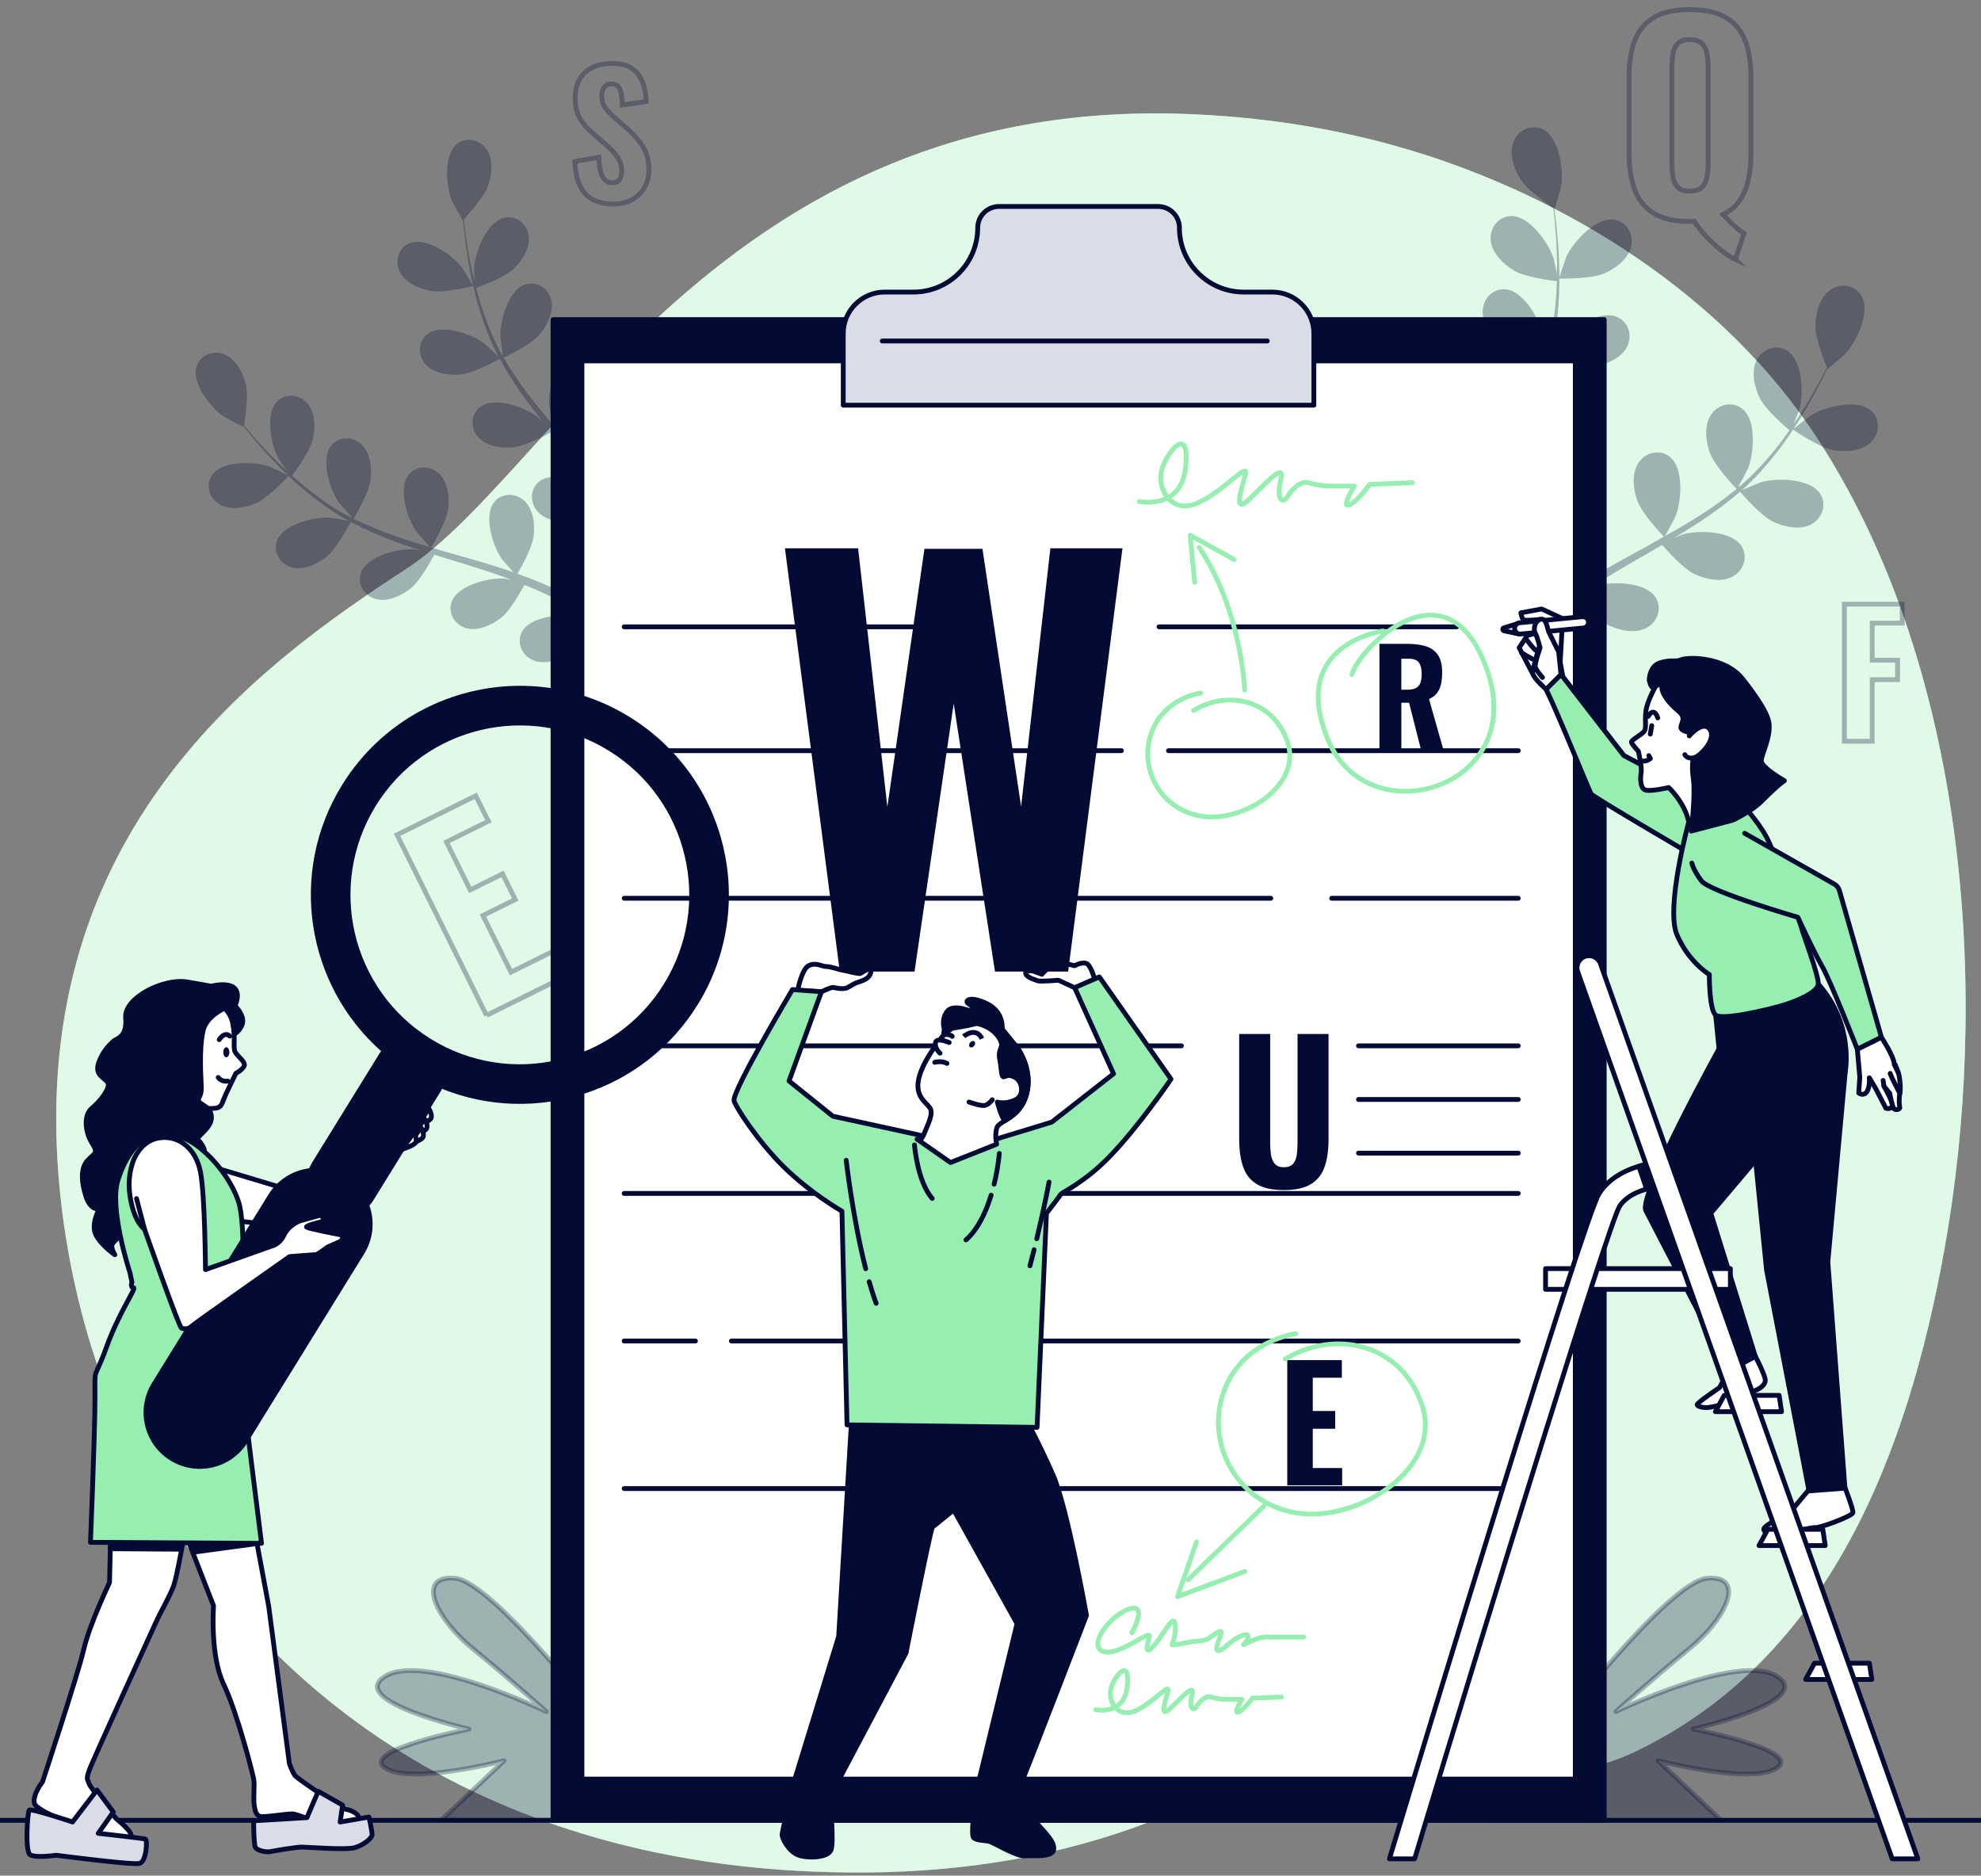 <?xml version="1.0" encoding="UTF-8"?> <svg xmlns="http://www.w3.org/2000/svg" width="206" height="195" viewBox="0 0 206 195" fill="none"><rect x="0" y="0" width="206" height="195" fill="#808080" stroke="none"/><path d="M190.225 47.557C189.529 46.417 188.808 45.294 188.049 44.2C177.99 29.627 161.25 19.647 144.975 15.129C137.845 13.146 130.527 12.107 123.222 11.843C75.298 10.124 57.695 49.096 42.254 59.142C26.817 69.189 3.123 86.352 6.099 122.402C8.354 149.813 24.168 176.022 53.042 187.95C56.223 189.266 59.564 190.411 63.064 191.362C69.573 193.127 76.627 194.237 84.23 194.568C106.063 195.528 123.788 190.339 141.127 177.267C145.159 174.228 149.166 170.804 154.397 170.426C158.199 170.154 161.803 171.499 157.83 175.125C153.161 179.383 158.547 187.762 170.404 181.94C190.208 172.22 198.352 151.247 202.191 129.921C206.902 103.746 204.618 71.192 190.225 47.553V47.557Z" fill="#96EFB0"></path><path opacity="0.7" d="M190.225 47.557C189.529 46.417 188.808 45.294 188.049 44.2C177.99 29.627 161.25 19.647 144.975 15.129C137.845 13.146 130.527 12.107 123.222 11.843C75.298 10.124 57.695 49.096 42.254 59.142C26.817 69.189 3.123 86.352 6.099 122.402C8.354 149.813 24.168 176.022 53.042 187.95C56.223 189.266 59.564 190.411 63.064 191.362C69.573 193.127 76.627 194.237 84.23 194.568C106.063 195.528 123.788 190.339 141.127 177.267C145.159 174.228 149.166 170.804 154.397 170.426C158.199 170.154 161.803 171.499 157.83 175.125C153.161 179.383 158.547 187.762 170.404 181.94C190.208 172.22 198.352 151.247 202.191 129.921C206.902 103.746 204.618 71.192 190.225 47.553V47.557Z" fill="white"></path><path opacity="0.3" d="M63.368 180.138C63.368 180.138 51.335 164.454 47.319 164.089C43.308 163.724 45.132 168.1 49.143 171.382C53.154 174.664 56.8 177.946 56.8 177.946C56.8 177.946 44.038 171.747 40.022 174.299C36.011 176.852 48.774 179.769 48.774 179.769C48.774 179.769 37.47 181.957 40.022 183.78C42.575 185.603 52.42 183.051 52.42 183.051L45.857 189.25H69.927L63.364 180.133L63.368 180.138Z" fill="#030B34" stroke="#030B34" stroke-width="0.5" stroke-linecap="round" stroke-linejoin="round"></path><path opacity="0.3" d="M161.466 180.138C161.466 180.138 173.499 164.454 177.514 164.089C181.525 163.724 179.702 168.1 175.691 171.382C171.68 174.664 168.034 177.946 168.034 177.946C168.034 177.946 180.796 171.747 184.811 174.299C188.823 176.852 176.06 179.769 176.06 179.769C176.06 179.769 187.364 181.957 184.811 183.78C182.259 185.603 172.413 183.051 172.413 183.051L178.977 189.25H154.906L161.47 180.133L161.466 180.138Z" fill="#030B34" stroke="#030B34" stroke-width="0.5" stroke-linecap="round" stroke-linejoin="round"></path><g opacity="0.3"><path d="M162.134 28.956C162.1 28.956 162.842 26.777 162.905 26.647C163.63 25.117 165.927 22.59 167.805 22.837C169.159 23.013 169.913 24.367 169.611 25.641C169.305 26.94 167.972 27.913 166.82 28.424C165.462 29.023 162.138 28.96 162.138 28.96L162.134 28.956Z" fill="#030B34"></path><path d="M190.645 46.794C189.183 46.543 186.446 44.657 186.446 44.657C186.416 44.636 188.235 43.232 188.361 43.152C189.807 42.276 193.118 41.438 194.548 42.679C195.579 43.571 195.465 45.118 194.51 46.015C193.537 46.929 191.89 47.008 190.645 46.794Z" fill="#030B34"></path><path d="M193.595 30.788C192.924 29.598 191.39 29.401 190.321 30.155C189.228 30.926 188.825 32.523 188.783 33.785C188.741 35.08 189.722 37.574 189.974 38.19C189.722 38.693 189.45 39.225 189.135 39.808C188.574 40.826 187.928 41.974 187.144 43.173C186.935 43.492 186.7 43.827 186.478 44.158C186.738 43.525 187.086 42.649 187.111 42.561C187.559 40.931 187.463 37.515 185.879 36.48C184.739 35.734 183.284 36.266 182.681 37.427C182.065 38.613 182.442 40.218 182.987 41.358C183.552 42.549 185.631 44.343 186.092 44.732C185.585 45.453 185.049 46.183 184.445 46.912C183.406 48.173 182.228 49.46 180.866 50.613C180.82 50.575 180.828 50.584 180.782 50.546C181.096 49.992 181.725 48.811 181.767 48.706C182.391 47.134 182.668 43.731 181.209 42.528C180.157 41.66 178.653 42.029 177.928 43.119C177.186 44.229 177.383 45.864 177.802 47.059C178.28 48.433 180.51 50.747 180.593 50.831C179.307 51.891 177.907 52.88 176.427 53.807C175.354 54.477 174.243 55.114 173.12 55.747C173.351 55.362 174.176 53.815 174.227 53.698C174.851 52.126 175.128 48.722 173.669 47.52C172.617 46.652 171.113 47.021 170.387 48.111C169.646 49.221 169.843 50.856 170.262 52.05C170.731 53.392 172.852 55.617 173.032 55.806C172.521 56.091 172.014 56.38 171.502 56.661C169.826 57.583 168.145 58.497 166.51 59.452C165.945 59.783 165.4 60.131 164.851 60.475C165.178 59.888 165.752 58.811 165.79 58.715C166.414 57.143 166.691 53.74 165.232 52.537C164.18 51.669 162.675 52.038 161.95 53.128C161.208 54.238 161.405 55.873 161.825 57.068C162.244 58.266 163.987 60.173 164.486 60.706C163.581 61.288 162.692 61.883 161.846 62.512C161.485 62.793 161.104 63.053 160.773 63.338C160.433 63.618 160.098 63.899 159.767 64.176C159.1 64.771 158.48 65.324 157.876 65.899C157.57 66.184 157.285 66.465 156.988 66.745C157.407 66.2 158.061 65.329 158.111 65.241C158.966 63.782 159.758 60.458 158.497 59.046C157.587 58.027 156.045 58.166 155.165 59.13C155.051 59.251 154.955 59.385 154.867 59.528C153.501 60.165 152.164 61.473 151.568 62.428C151.51 62.52 150.956 63.681 150.684 64.281C150.789 63.748 150.894 63.22 151.015 62.667C151.183 61.871 151.384 61.037 151.577 60.228C151.69 59.813 151.807 59.389 151.925 58.966C152.034 58.535 152.189 58.136 152.323 57.717C152.528 57.105 152.775 56.481 153.019 55.86C153.819 56.078 156.175 56.682 157.382 56.498C158.631 56.313 160.169 55.726 160.81 54.553C161.439 53.404 161.062 51.9 159.804 51.371C158.057 50.638 155.177 52.47 154.075 53.752C154.037 53.794 153.836 54.087 153.593 54.444C153.848 53.844 154.1 53.245 154.381 52.646C155.173 50.948 156.032 49.242 156.883 47.528C157.059 47.172 157.235 46.811 157.411 46.455C158.082 46.644 160.63 47.314 161.896 47.126C163.145 46.937 164.683 46.354 165.324 45.181C165.949 44.032 165.576 42.528 164.318 42C162.575 41.266 159.691 43.098 158.589 44.38C158.551 44.426 158.304 44.779 158.036 45.177C158.484 44.238 158.924 43.299 159.327 42.352C160.035 40.696 160.647 39.028 161.108 37.368C161.343 37.435 164.314 38.286 165.722 38.077C166.972 37.892 168.51 37.305 169.151 36.132C169.776 34.983 169.402 33.479 168.145 32.95C166.397 32.217 163.518 34.049 162.416 35.331C162.336 35.423 161.464 36.706 161.171 37.175C161.175 37.154 161.183 37.138 161.187 37.117C161.657 35.369 161.887 33.638 162.03 31.991C162.172 30.343 162.168 28.784 162.126 27.347C162.089 25.909 161.963 24.597 161.846 23.436C161.774 22.808 161.699 22.233 161.623 21.701C161.632 21.705 161.657 21.722 161.657 21.722C161.686 21.743 162.315 19.53 162.336 19.383C162.608 17.715 162.156 14.328 160.467 13.465C159.251 12.845 157.864 13.524 157.386 14.743C156.9 15.988 157.445 17.543 158.103 18.62C158.782 19.723 160.974 21.261 161.527 21.638C161.594 22.196 161.661 22.791 161.72 23.449C161.812 24.61 161.908 25.922 161.917 27.351C161.917 27.732 161.908 28.143 161.904 28.541C161.774 27.871 161.581 26.948 161.552 26.86C161.024 25.255 159.062 22.46 157.168 22.468C155.806 22.476 154.884 23.721 155.022 25.02C155.165 26.349 156.363 27.481 157.445 28.131C158.576 28.809 161.296 29.162 161.896 29.233C161.871 30.113 161.829 31.018 161.724 31.961C161.552 33.588 161.28 35.31 160.777 37.02C160.718 37.016 160.726 37.016 160.668 37.008C160.622 36.371 160.496 35.042 160.475 34.933C160.127 33.278 158.484 30.285 156.598 30.088C155.24 29.945 154.192 31.081 154.184 32.389C154.18 33.726 155.244 34.979 156.25 35.746C157.407 36.626 160.542 37.331 160.659 37.356C160.173 38.948 159.549 40.545 158.828 42.134C158.304 43.286 157.73 44.431 157.139 45.575C157.118 45.126 156.954 43.379 156.929 43.253C156.581 41.597 154.938 38.605 153.052 38.408C151.694 38.265 150.646 39.401 150.638 40.709C150.634 42.046 151.698 43.299 152.704 44.066C153.836 44.925 156.833 45.613 157.084 45.667C156.816 46.187 156.552 46.706 156.279 47.222C155.391 48.915 154.494 50.609 153.656 52.306C153.366 52.893 153.102 53.484 152.834 54.075C152.784 53.404 152.666 52.189 152.646 52.088C152.298 50.433 150.655 47.44 148.769 47.243C147.411 47.1 146.363 48.236 146.354 49.544C146.35 50.881 147.415 52.134 148.421 52.901C149.431 53.668 151.937 54.301 152.65 54.469C152.214 55.454 151.803 56.439 151.443 57.432C151.296 57.864 151.12 58.291 151.007 58.715C150.881 59.138 150.755 59.553 150.634 59.968C150.407 60.831 150.194 61.636 150.005 62.445C149.909 62.856 149.825 63.241 149.733 63.639C149.783 62.952 149.846 61.867 149.837 61.766C149.745 60.077 148.572 56.87 146.74 56.389C145.42 56.041 144.208 57.005 144.007 58.3C143.802 59.62 144.665 61.02 145.541 61.929C146.509 62.931 149.271 64.038 149.611 64.168C149.393 65.144 149.192 66.096 149.02 66.993C148.697 68.644 148.446 70.132 148.245 71.423H149.477C149.645 70.182 149.854 68.761 150.127 67.194C150.265 66.381 150.424 65.526 150.6 64.645C150.956 64.692 153.706 65.027 155.093 64.683C155.684 65.815 156.455 66.925 156.59 67.123C155.869 67.818 155.177 68.501 154.54 69.151C153.748 69.956 153.023 70.719 152.361 71.427H153.962C154.397 70.945 154.859 70.446 155.345 69.927C155.906 69.327 156.514 68.698 157.147 68.061C157.428 68.305 159.687 70.228 161.02 70.618C162.231 70.97 163.874 71.088 164.947 70.287C165.999 69.507 166.288 67.986 165.366 66.98C164.088 65.58 160.705 66.037 159.167 66.741C159.071 66.787 157.964 67.449 157.407 67.802C157.788 67.416 158.166 67.034 158.572 66.641C159.15 66.07 159.779 65.484 160.383 64.914C160.71 64.629 161.037 64.344 161.368 64.054C161.695 63.757 162.047 63.51 162.39 63.233C162.902 62.835 163.447 62.453 163.996 62.068C164.541 62.692 166.175 64.49 167.282 65.01C168.426 65.542 170.031 65.907 171.213 65.278C172.37 64.666 172.885 63.208 172.131 62.072C171.079 60.496 167.667 60.433 166.037 60.894C165.982 60.911 165.651 61.041 165.257 61.204C165.802 60.844 166.343 60.483 166.904 60.14C168.501 59.159 170.157 58.208 171.817 57.252C172.16 57.051 172.504 56.849 172.848 56.648C173.305 57.176 175.057 59.142 176.218 59.683C177.362 60.215 178.971 60.58 180.149 59.951C181.306 59.339 181.821 57.881 181.067 56.745C180.015 55.169 176.603 55.106 174.973 55.567C174.914 55.584 174.516 55.743 174.072 55.927C174.964 55.395 175.849 54.85 176.708 54.284C178.213 53.295 179.642 52.243 180.945 51.112C181.105 51.3 183.112 53.647 184.403 54.247C185.548 54.779 187.153 55.144 188.335 54.515C189.492 53.903 190.007 52.444 189.253 51.309C188.201 49.733 184.785 49.67 183.158 50.131C183.045 50.164 181.608 50.755 181.101 50.982C181.117 50.969 181.134 50.956 181.151 50.944C182.509 49.745 183.653 48.429 184.68 47.13C185.707 45.835 186.562 44.531 187.32 43.307C188.079 42.088 188.704 40.922 189.244 39.891C189.533 39.33 189.785 38.81 190.015 38.324C190.015 38.332 190.032 38.362 190.032 38.362C190.045 38.395 191.788 36.895 191.889 36.786C193.037 35.545 194.525 32.468 193.595 30.821V30.788Z" fill="#030B34"></path><path opacity="0.3" d="M190.645 46.794C189.183 46.543 186.446 44.657 186.446 44.657C186.416 44.636 188.235 43.232 188.361 43.152C189.807 42.276 193.118 41.438 194.548 42.679C195.579 43.571 195.465 45.118 194.51 46.015C193.537 46.929 191.89 47.008 190.645 46.794Z" fill="#030B34"></path><path opacity="0.3" d="M162.134 28.956C162.1 28.956 162.842 26.777 162.905 26.647C163.63 25.117 165.927 22.59 167.805 22.837C169.159 23.013 169.913 24.367 169.611 25.641C169.305 26.94 167.972 27.913 166.82 28.424C165.462 29.023 162.138 28.96 162.138 28.96L162.134 28.956Z" fill="#030B34"></path><path opacity="0.3" d="M193.595 30.788C192.924 29.598 191.39 29.401 190.321 30.155C189.228 30.926 188.825 32.523 188.783 33.785C188.741 35.08 189.722 37.574 189.974 38.19C189.722 38.693 189.45 39.225 189.135 39.808C188.574 40.826 187.928 41.974 187.144 43.173C186.935 43.492 186.7 43.827 186.478 44.158C186.738 43.525 187.086 42.649 187.111 42.561C187.559 40.931 187.463 37.515 185.879 36.48C184.739 35.734 183.284 36.266 182.681 37.427C182.065 38.613 182.442 40.218 182.987 41.358C183.552 42.549 185.631 44.343 186.092 44.732C185.585 45.453 185.049 46.183 184.445 46.912C183.406 48.173 182.228 49.46 180.866 50.613C180.82 50.575 180.828 50.584 180.782 50.546C181.096 49.992 181.725 48.811 181.767 48.706C182.391 47.134 182.668 43.731 181.209 42.528C180.157 41.66 178.653 42.029 177.928 43.119C177.186 44.229 177.383 45.864 177.802 47.059C178.28 48.433 180.51 50.747 180.593 50.831C179.307 51.891 177.907 52.88 176.427 53.807C175.354 54.477 174.243 55.114 173.12 55.747C173.351 55.362 174.176 53.815 174.227 53.698C174.851 52.126 175.128 48.722 173.669 47.52C172.617 46.652 171.113 47.021 170.387 48.111C169.646 49.221 169.843 50.856 170.262 52.05C170.731 53.392 172.852 55.617 173.032 55.806C172.521 56.091 172.014 56.38 171.502 56.661C169.826 57.583 168.145 58.497 166.51 59.452C165.945 59.783 165.4 60.131 164.851 60.475C165.178 59.888 165.752 58.811 165.79 58.715C166.414 57.143 166.691 53.74 165.232 52.537C164.18 51.669 162.675 52.038 161.95 53.128C161.208 54.238 161.405 55.873 161.825 57.068C162.244 58.266 163.987 60.173 164.486 60.706C163.581 61.288 162.692 61.883 161.846 62.512C161.485 62.793 161.104 63.053 160.773 63.338C160.433 63.618 160.098 63.899 159.767 64.176C159.1 64.771 158.48 65.324 157.876 65.899C157.57 66.184 157.285 66.465 156.988 66.745C157.407 66.2 158.061 65.329 158.111 65.241C158.966 63.782 159.758 60.458 158.497 59.046C157.587 58.027 156.045 58.166 155.165 59.13C155.051 59.251 154.955 59.385 154.867 59.528C153.501 60.165 152.164 61.473 151.568 62.428C151.51 62.52 150.956 63.681 150.684 64.281C150.789 63.748 150.894 63.22 151.015 62.667C151.183 61.871 151.384 61.037 151.577 60.228C151.69 59.813 151.807 59.389 151.925 58.966C152.034 58.535 152.189 58.136 152.323 57.717C152.528 57.105 152.775 56.481 153.019 55.86C153.819 56.078 156.175 56.682 157.382 56.498C158.631 56.313 160.169 55.726 160.81 54.553C161.439 53.404 161.062 51.9 159.804 51.371C158.057 50.638 155.177 52.47 154.075 53.752C154.037 53.794 153.836 54.087 153.593 54.444C153.848 53.844 154.1 53.245 154.381 52.646C155.173 50.948 156.032 49.242 156.883 47.528C157.059 47.172 157.235 46.811 157.411 46.455C158.082 46.644 160.63 47.314 161.896 47.126C163.145 46.937 164.683 46.354 165.324 45.181C165.949 44.032 165.576 42.528 164.318 42C162.575 41.266 159.691 43.098 158.589 44.38C158.551 44.426 158.304 44.779 158.036 45.177C158.484 44.238 158.924 43.299 159.327 42.352C160.035 40.696 160.647 39.028 161.108 37.368C161.343 37.435 164.314 38.286 165.722 38.077C166.972 37.892 168.51 37.305 169.151 36.132C169.776 34.983 169.402 33.479 168.145 32.95C166.397 32.217 163.518 34.049 162.416 35.331C162.336 35.423 161.464 36.706 161.171 37.175C161.175 37.154 161.183 37.138 161.187 37.117C161.657 35.369 161.887 33.638 162.03 31.991C162.172 30.343 162.168 28.784 162.126 27.347C162.089 25.909 161.963 24.597 161.846 23.436C161.774 22.808 161.699 22.233 161.623 21.701C161.632 21.705 161.657 21.722 161.657 21.722C161.686 21.743 162.315 19.53 162.336 19.383C162.608 17.715 162.156 14.328 160.467 13.465C159.251 12.845 157.864 13.524 157.386 14.743C156.9 15.988 157.445 17.543 158.103 18.62C158.782 19.723 160.974 21.261 161.527 21.638C161.594 22.196 161.661 22.791 161.72 23.449C161.812 24.61 161.908 25.922 161.917 27.351C161.917 27.732 161.908 28.143 161.904 28.541C161.774 27.871 161.581 26.948 161.552 26.86C161.024 25.255 159.062 22.46 157.168 22.468C155.806 22.476 154.884 23.721 155.022 25.02C155.165 26.349 156.363 27.481 157.445 28.131C158.576 28.809 161.296 29.162 161.896 29.233C161.871 30.113 161.829 31.018 161.724 31.961C161.552 33.588 161.28 35.31 160.777 37.02C160.718 37.016 160.726 37.016 160.668 37.008C160.622 36.371 160.496 35.042 160.475 34.933C160.127 33.278 158.484 30.285 156.598 30.088C155.24 29.945 154.192 31.081 154.184 32.389C154.18 33.726 155.244 34.979 156.25 35.746C157.407 36.626 160.542 37.331 160.659 37.356C160.173 38.948 159.549 40.545 158.828 42.134C158.304 43.286 157.73 44.431 157.139 45.575C157.118 45.126 156.954 43.379 156.929 43.253C156.581 41.597 154.938 38.605 153.052 38.408C151.694 38.265 150.646 39.401 150.638 40.709C150.634 42.046 151.698 43.299 152.704 44.066C153.836 44.925 156.833 45.613 157.084 45.667C156.816 46.187 156.552 46.706 156.279 47.222C155.391 48.915 154.494 50.609 153.656 52.306C153.366 52.893 153.102 53.484 152.834 54.075C152.784 53.404 152.666 52.189 152.646 52.088C152.298 50.433 150.655 47.44 148.769 47.243C147.411 47.1 146.363 48.236 146.354 49.544C146.35 50.881 147.415 52.134 148.421 52.901C149.431 53.668 151.937 54.301 152.65 54.469C152.214 55.454 151.803 56.439 151.443 57.432C151.296 57.864 151.12 58.291 151.007 58.715C150.881 59.138 150.755 59.553 150.634 59.968C150.407 60.831 150.194 61.636 150.005 62.445C149.909 62.856 149.825 63.241 149.733 63.639C149.783 62.952 149.846 61.867 149.837 61.766C149.745 60.077 148.572 56.87 146.74 56.389C145.42 56.041 144.208 57.005 144.007 58.3C143.802 59.62 144.665 61.02 145.541 61.929C146.509 62.931 149.271 64.038 149.611 64.168C149.393 65.144 149.192 66.096 149.02 66.993C148.697 68.644 148.446 70.132 148.245 71.423H149.477C149.645 70.182 149.854 68.761 150.127 67.194C150.265 66.381 150.424 65.526 150.6 64.645C150.956 64.692 153.706 65.027 155.093 64.683C155.684 65.815 156.455 66.925 156.59 67.123C155.869 67.818 155.177 68.501 154.54 69.151C153.748 69.956 153.023 70.719 152.361 71.427H153.962C154.397 70.945 154.859 70.446 155.345 69.927C155.906 69.327 156.514 68.698 157.147 68.061C157.428 68.305 159.687 70.228 161.02 70.618C162.231 70.97 163.874 71.088 164.947 70.287C165.999 69.507 166.288 67.986 165.366 66.98C164.088 65.58 160.705 66.037 159.167 66.741C159.071 66.787 157.964 67.449 157.407 67.802C157.788 67.416 158.166 67.034 158.572 66.641C159.15 66.07 159.779 65.484 160.383 64.914C160.71 64.629 161.037 64.344 161.368 64.054C161.695 63.757 162.047 63.51 162.39 63.233C162.902 62.835 163.447 62.453 163.996 62.068C164.541 62.692 166.175 64.49 167.282 65.01C168.426 65.542 170.031 65.907 171.213 65.278C172.37 64.666 172.885 63.208 172.131 62.072C171.079 60.496 167.667 60.433 166.037 60.894C165.982 60.911 165.651 61.041 165.257 61.204C165.802 60.844 166.343 60.483 166.904 60.14C168.501 59.159 170.157 58.208 171.817 57.252C172.16 57.051 172.504 56.849 172.848 56.648C173.305 57.176 175.057 59.142 176.218 59.683C177.362 60.215 178.971 60.58 180.149 59.951C181.306 59.339 181.821 57.881 181.067 56.745C180.015 55.169 176.603 55.106 174.973 55.567C174.914 55.584 174.516 55.743 174.072 55.927C174.964 55.395 175.849 54.85 176.708 54.284C178.213 53.295 179.642 52.243 180.945 51.112C181.105 51.3 183.112 53.647 184.403 54.247C185.548 54.779 187.153 55.144 188.335 54.515C189.492 53.903 190.007 52.444 189.253 51.309C188.201 49.733 184.785 49.67 183.158 50.131C183.045 50.164 181.608 50.755 181.101 50.982C181.117 50.969 181.134 50.956 181.151 50.944C182.509 49.745 183.653 48.429 184.68 47.13C185.707 45.835 186.562 44.531 187.32 43.307C188.079 42.088 188.704 40.922 189.244 39.891C189.533 39.33 189.785 38.81 190.015 38.324C190.015 38.332 190.032 38.362 190.032 38.362C190.045 38.395 191.788 36.895 191.889 36.786C193.037 35.545 194.525 32.468 193.595 30.821V30.788Z" fill="#030B34"></path></g><g opacity="0.3"><path d="M49.203 29.736C49.237 29.727 48.084 27.866 48 27.758C47.003 26.496 44.337 24.643 42.648 25.272C41.432 25.725 41.017 27.137 41.567 28.252C42.128 29.392 43.566 30.008 44.748 30.235C46.131 30.499 49.199 29.736 49.203 29.732V29.736Z" fill="#030B34"></path><path d="M26.582 52.336C27.885 51.795 30.019 49.46 30.019 49.46C30.04 49.435 28.053 48.517 27.923 48.475C26.397 47.972 23.149 47.897 22.089 49.351C21.326 50.399 21.758 51.807 22.835 52.432C23.933 53.073 25.471 52.792 26.582 52.331V52.336Z" fill="#030B34"></path><path d="M20.441 38.131C20.81 36.886 22.189 36.375 23.342 36.849C24.519 37.331 25.232 38.722 25.542 39.883C25.857 41.073 25.479 43.592 25.375 44.217C25.714 44.628 26.079 45.063 26.494 45.537C27.231 46.363 28.074 47.289 29.055 48.232C29.314 48.484 29.608 48.743 29.884 49.003C29.507 48.471 29 47.738 28.958 47.658C28.195 46.241 27.558 43.056 28.807 41.761C29.708 40.826 31.167 41.011 31.972 41.958C32.793 42.926 32.785 44.493 32.525 45.663C32.252 46.887 30.71 48.995 30.366 49.452C30.991 50.014 31.64 50.575 32.357 51.12C33.59 52.067 34.952 53.01 36.461 53.786C36.494 53.74 36.49 53.748 36.523 53.706C36.117 53.258 35.279 52.298 35.22 52.21C34.306 50.885 33.325 47.792 34.424 46.363C35.216 45.336 36.687 45.357 37.592 46.212C38.514 47.084 38.682 48.643 38.548 49.837C38.397 51.212 36.825 53.832 36.767 53.928C38.183 54.637 39.692 55.257 41.26 55.802C42.395 56.196 43.561 56.552 44.734 56.896C44.441 56.59 43.343 55.328 43.276 55.232C42.362 53.907 41.381 50.814 42.479 49.385C43.272 48.358 44.743 48.379 45.648 49.234C46.57 50.106 46.738 51.665 46.604 52.859C46.457 54.201 44.961 56.715 44.835 56.929C45.367 57.084 45.899 57.244 46.436 57.395C48.184 57.893 49.94 58.384 51.654 58.92C52.249 59.105 52.828 59.31 53.41 59.515C52.983 59.042 52.22 58.166 52.166 58.082C51.252 56.757 50.271 53.664 51.369 52.235C52.161 51.208 53.633 51.229 54.538 52.084C55.46 52.956 55.627 54.515 55.493 55.709C55.364 56.908 54.152 59.05 53.8 59.649C54.764 59.993 55.715 60.358 56.633 60.76C57.023 60.94 57.438 61.104 57.803 61.301C58.176 61.489 58.545 61.678 58.913 61.862C59.655 62.273 60.347 62.655 61.03 63.053C61.378 63.254 61.697 63.451 62.032 63.648C61.529 63.233 60.737 62.562 60.674 62.495C59.572 61.326 58.13 58.413 59.002 56.837C59.626 55.701 61.085 55.5 62.111 56.208C62.242 56.3 62.363 56.401 62.472 56.514C63.876 56.812 65.393 57.742 66.144 58.497C66.215 58.568 66.978 59.528 67.355 60.027C67.141 59.557 66.936 59.088 66.705 58.602C66.382 57.902 66.018 57.172 65.666 56.46C65.473 56.099 65.276 55.735 65.075 55.366C64.882 54.989 64.651 54.653 64.442 54.293C64.119 53.769 63.759 53.245 63.403 52.721C62.707 53.094 60.653 54.15 59.492 54.243C58.293 54.335 56.742 54.121 55.9 53.17C55.074 52.239 55.099 50.768 56.156 50.009C57.618 48.957 60.678 50.039 61.973 50.994C62.015 51.024 62.267 51.254 62.564 51.531C62.2 51.028 61.839 50.529 61.453 50.03C60.359 48.622 59.199 47.226 58.046 45.818C57.807 45.525 57.568 45.227 57.329 44.934C56.747 45.252 54.529 46.417 53.314 46.51C52.115 46.602 50.564 46.388 49.722 45.437C48.896 44.506 48.921 43.035 49.978 42.276C51.44 41.224 54.5 42.306 55.795 43.261C55.841 43.295 56.143 43.571 56.478 43.882C55.862 43.11 55.255 42.331 54.68 41.539C53.67 40.156 52.752 38.739 51.968 37.297C51.763 37.41 49.194 38.831 47.844 38.936C46.645 39.028 45.095 38.814 44.252 37.863C43.426 36.932 43.452 35.461 44.508 34.703C45.971 33.651 49.03 34.732 50.325 35.688C50.418 35.755 51.499 36.761 51.872 37.129C51.864 37.113 51.851 37.096 51.843 37.079C51.034 35.558 50.451 34.007 49.969 32.506C49.487 31.01 49.16 29.564 48.892 28.223C48.624 26.881 48.456 25.641 48.322 24.539C48.251 23.943 48.2 23.394 48.159 22.883C48.154 22.887 48.133 22.912 48.133 22.912C48.112 22.938 47.056 21.018 47.006 20.892C46.398 19.404 46.101 16.169 47.475 15.012C48.469 14.178 49.902 14.513 50.602 15.54C51.319 16.592 51.147 18.147 50.761 19.283C50.367 20.448 48.661 22.342 48.23 22.808C48.284 23.336 48.351 23.901 48.435 24.526C48.594 25.62 48.787 26.856 49.085 28.185C49.164 28.541 49.261 28.919 49.353 29.283C49.332 28.634 49.315 27.737 49.324 27.653C49.471 26.052 50.694 23.042 52.45 22.648C53.716 22.363 54.835 23.323 54.982 24.559C55.133 25.821 54.261 27.125 53.398 27.954C52.497 28.822 50.045 29.732 49.508 29.924C49.718 30.738 49.953 31.567 50.246 32.414C50.753 33.881 51.369 35.419 52.199 36.903C52.254 36.886 52.241 36.886 52.295 36.87C52.203 36.27 52.036 35.008 52.036 34.904C52.006 33.294 52.891 30.172 54.596 29.589C55.825 29.17 57.04 30 57.321 31.211C57.61 32.448 56.889 33.839 56.118 34.761C55.233 35.826 52.48 37.142 52.375 37.188C53.167 38.559 54.081 39.908 55.091 41.228C55.82 42.184 56.6 43.123 57.388 44.058C57.312 43.639 57.09 41.983 57.09 41.861C57.061 40.252 57.945 37.129 59.651 36.547C60.879 36.128 62.095 36.953 62.376 38.169C62.665 39.405 61.944 40.797 61.173 41.719C60.309 42.758 57.677 44.028 57.455 44.137C57.815 44.561 58.172 44.988 58.532 45.407C59.714 46.786 60.909 48.165 62.044 49.557C62.438 50.039 62.807 50.529 63.18 51.019C63.084 50.386 62.933 49.238 62.933 49.138C62.904 47.528 63.788 44.406 65.494 43.823C66.722 43.404 67.938 44.234 68.218 45.445C68.507 46.681 67.787 48.073 67.015 48.995C66.244 49.921 64.052 51.04 63.432 51.346C64.048 52.168 64.639 52.993 65.18 53.836C65.406 54.205 65.662 54.565 65.859 54.93C66.064 55.295 66.269 55.655 66.471 56.011C66.865 56.766 67.233 57.462 67.577 58.174C67.757 58.53 67.916 58.874 68.084 59.222C67.891 58.597 67.602 57.604 67.59 57.508C67.317 55.923 67.719 52.7 69.312 51.866C70.461 51.263 71.789 51.9 72.25 53.056C72.724 54.234 72.221 55.718 71.601 56.749C70.918 57.885 68.596 59.494 68.306 59.691C68.717 60.55 69.107 61.389 69.455 62.181C70.104 63.639 70.658 64.968 71.115 66.125L69.975 66.385C69.555 65.27 69.057 64 68.474 62.604C68.172 61.883 67.841 61.12 67.493 60.341C67.175 60.458 64.698 61.355 63.34 61.33C63.034 62.504 62.556 63.698 62.472 63.908C63.285 64.398 64.073 64.884 64.802 65.35C65.708 65.928 66.546 66.481 67.305 66.997L65.821 67.336C65.314 66.984 64.781 66.62 64.22 66.242C63.57 65.806 62.874 65.354 62.153 64.897C61.944 65.182 60.263 67.445 59.111 68.091C58.063 68.677 56.562 69.13 55.401 68.623C54.261 68.124 53.67 66.775 54.307 65.647C55.196 64.08 58.427 63.782 60.003 64.105C60.104 64.126 61.269 64.503 61.86 64.713C61.424 64.436 60.992 64.163 60.531 63.883C59.873 63.476 59.169 63.069 58.486 62.671C58.126 62.478 57.757 62.282 57.388 62.085C57.019 61.875 56.642 61.724 56.265 61.54C55.707 61.28 55.116 61.041 54.529 60.802C54.156 61.494 53.025 63.514 52.107 64.226C51.16 64.964 49.747 65.643 48.519 65.312C47.316 64.989 46.528 63.748 46.985 62.537C47.622 60.852 50.774 60.069 52.379 60.148C52.429 60.148 52.769 60.203 53.167 60.27C52.589 60.052 52.01 59.834 51.411 59.633C49.722 59.063 47.983 58.535 46.243 58.002C45.883 57.889 45.522 57.772 45.158 57.663C44.847 58.249 43.64 60.442 42.681 61.192C41.733 61.929 40.321 62.608 39.093 62.277C37.89 61.955 37.102 60.714 37.559 59.503C38.196 57.818 41.348 57.034 42.953 57.114C43.012 57.114 43.414 57.181 43.862 57.256C42.924 56.95 41.989 56.636 41.071 56.296C39.466 55.701 37.919 55.026 36.469 54.255C36.36 54.465 35.002 57.063 33.933 57.897C32.986 58.635 31.573 59.314 30.345 58.983C29.142 58.66 28.355 57.42 28.811 56.208C29.448 54.523 32.6 53.74 34.206 53.819C34.319 53.823 35.777 54.066 36.293 54.171C36.276 54.163 36.255 54.154 36.238 54.146C34.725 53.321 33.384 52.348 32.156 51.363C30.928 50.382 29.859 49.355 28.895 48.383C27.931 47.415 27.11 46.468 26.389 45.625C26.003 45.164 25.655 44.737 25.337 44.334C25.337 44.343 25.332 44.372 25.332 44.372C25.328 44.406 23.392 43.387 23.275 43.307C21.946 42.402 19.913 39.87 20.424 38.144L20.441 38.131Z" fill="#030B34"></path><path opacity="0.3" d="M26.582 52.336C27.885 51.795 30.019 49.46 30.019 49.46C30.04 49.435 28.053 48.517 27.923 48.475C26.397 47.972 23.149 47.897 22.089 49.351C21.326 50.399 21.758 51.807 22.835 52.432C23.933 53.073 25.471 52.792 26.582 52.331V52.336Z" fill="#030B34"></path><path opacity="0.3" d="M49.203 29.736C49.237 29.727 48.084 27.866 48 27.758C47.003 26.496 44.337 24.643 42.648 25.272C41.432 25.725 41.017 27.137 41.567 28.252C42.128 29.392 43.566 30.008 44.748 30.235C46.131 30.499 49.199 29.736 49.203 29.732V29.736Z" fill="#030B34"></path><path opacity="0.3" d="M20.441 38.131C20.81 36.886 22.189 36.375 23.342 36.849C24.519 37.331 25.232 38.722 25.542 39.883C25.857 41.073 25.479 43.592 25.375 44.217C25.714 44.628 26.079 45.063 26.494 45.537C27.231 46.363 28.074 47.289 29.055 48.232C29.314 48.484 29.608 48.743 29.884 49.003C29.507 48.471 29 47.738 28.958 47.658C28.195 46.241 27.558 43.056 28.807 41.761C29.708 40.826 31.167 41.011 31.972 41.958C32.793 42.926 32.785 44.493 32.525 45.663C32.252 46.887 30.71 48.995 30.366 49.452C30.991 50.014 31.64 50.575 32.357 51.12C33.59 52.067 34.952 53.01 36.461 53.786C36.494 53.74 36.49 53.748 36.523 53.706C36.117 53.258 35.279 52.298 35.22 52.21C34.306 50.885 33.325 47.792 34.424 46.363C35.216 45.336 36.687 45.357 37.592 46.212C38.514 47.084 38.682 48.643 38.548 49.837C38.397 51.212 36.825 53.832 36.767 53.928C38.183 54.637 39.692 55.257 41.26 55.802C42.395 56.196 43.561 56.552 44.734 56.896C44.441 56.59 43.343 55.328 43.276 55.232C42.362 53.907 41.381 50.814 42.479 49.385C43.272 48.358 44.743 48.379 45.648 49.234C46.57 50.106 46.738 51.665 46.604 52.859C46.457 54.201 44.961 56.715 44.835 56.929C45.367 57.084 45.899 57.244 46.436 57.395C48.184 57.893 49.94 58.384 51.654 58.92C52.249 59.105 52.828 59.31 53.41 59.515C52.983 59.042 52.22 58.166 52.166 58.082C51.252 56.757 50.271 53.664 51.369 52.235C52.161 51.208 53.633 51.229 54.538 52.084C55.46 52.956 55.627 54.515 55.493 55.709C55.364 56.908 54.152 59.05 53.8 59.649C54.764 59.993 55.715 60.358 56.633 60.76C57.023 60.94 57.438 61.104 57.803 61.301C58.176 61.489 58.545 61.678 58.913 61.862C59.655 62.273 60.347 62.655 61.03 63.053C61.378 63.254 61.697 63.451 62.032 63.648C61.529 63.233 60.737 62.562 60.674 62.495C59.572 61.326 58.13 58.413 59.002 56.837C59.626 55.701 61.085 55.5 62.111 56.208C62.242 56.3 62.363 56.401 62.472 56.514C63.876 56.812 65.393 57.742 66.144 58.497C66.215 58.568 66.978 59.528 67.355 60.027C67.141 59.557 66.936 59.088 66.705 58.602C66.382 57.902 66.018 57.172 65.666 56.46C65.473 56.099 65.276 55.735 65.075 55.366C64.882 54.989 64.651 54.653 64.442 54.293C64.119 53.769 63.759 53.245 63.403 52.721C62.707 53.094 60.653 54.15 59.492 54.243C58.293 54.335 56.742 54.121 55.9 53.17C55.074 52.239 55.099 50.768 56.156 50.009C57.618 48.957 60.678 50.039 61.973 50.994C62.015 51.024 62.267 51.254 62.564 51.531C62.2 51.028 61.839 50.529 61.453 50.03C60.359 48.622 59.199 47.226 58.046 45.818C57.807 45.525 57.568 45.227 57.329 44.934C56.747 45.252 54.529 46.417 53.314 46.51C52.115 46.602 50.564 46.388 49.722 45.437C48.896 44.506 48.921 43.035 49.978 42.276C51.44 41.224 54.5 42.306 55.795 43.261C55.841 43.295 56.143 43.571 56.478 43.882C55.862 43.11 55.255 42.331 54.68 41.539C53.67 40.156 52.752 38.739 51.968 37.297C51.763 37.41 49.194 38.831 47.844 38.936C46.645 39.028 45.095 38.814 44.252 37.863C43.426 36.932 43.452 35.461 44.508 34.703C45.971 33.651 49.03 34.732 50.325 35.688C50.418 35.755 51.499 36.761 51.872 37.129C51.864 37.113 51.851 37.096 51.843 37.079C51.034 35.558 50.451 34.007 49.969 32.506C49.487 31.01 49.16 29.564 48.892 28.223C48.624 26.881 48.456 25.641 48.322 24.539C48.251 23.943 48.2 23.394 48.159 22.883C48.154 22.887 48.133 22.912 48.133 22.912C48.112 22.938 47.056 21.018 47.006 20.892C46.398 19.404 46.101 16.169 47.475 15.012C48.469 14.178 49.902 14.513 50.602 15.54C51.319 16.592 51.147 18.147 50.761 19.283C50.367 20.448 48.661 22.342 48.23 22.808C48.284 23.336 48.351 23.901 48.435 24.526C48.594 25.62 48.787 26.856 49.085 28.185C49.164 28.541 49.261 28.919 49.353 29.283C49.332 28.634 49.315 27.737 49.324 27.653C49.471 26.052 50.694 23.042 52.45 22.648C53.716 22.363 54.835 23.323 54.982 24.559C55.133 25.821 54.261 27.125 53.398 27.954C52.497 28.822 50.045 29.732 49.508 29.924C49.718 30.738 49.953 31.567 50.246 32.414C50.753 33.881 51.369 35.419 52.199 36.903C52.254 36.886 52.241 36.886 52.295 36.87C52.203 36.27 52.036 35.008 52.036 34.904C52.006 33.294 52.891 30.172 54.596 29.589C55.825 29.17 57.04 30 57.321 31.211C57.61 32.448 56.889 33.839 56.118 34.761C55.233 35.826 52.48 37.142 52.375 37.188C53.167 38.559 54.081 39.908 55.091 41.228C55.82 42.184 56.6 43.123 57.388 44.058C57.312 43.639 57.09 41.983 57.09 41.861C57.061 40.252 57.945 37.129 59.651 36.547C60.879 36.128 62.095 36.953 62.376 38.169C62.665 39.405 61.944 40.797 61.173 41.719C60.309 42.758 57.677 44.028 57.455 44.137C57.815 44.561 58.172 44.988 58.532 45.407C59.714 46.786 60.909 48.165 62.044 49.557C62.438 50.039 62.807 50.529 63.18 51.019C63.084 50.386 62.933 49.238 62.933 49.138C62.904 47.528 63.788 44.406 65.494 43.823C66.722 43.404 67.938 44.234 68.218 45.445C68.507 46.681 67.787 48.073 67.015 48.995C66.244 49.921 64.052 51.04 63.432 51.346C64.048 52.168 64.639 52.993 65.18 53.836C65.406 54.205 65.662 54.565 65.859 54.93C66.064 55.295 66.269 55.655 66.471 56.011C66.865 56.766 67.233 57.462 67.577 58.174C67.757 58.53 67.916 58.874 68.084 59.222C67.891 58.597 67.602 57.604 67.59 57.508C67.317 55.923 67.719 52.7 69.312 51.866C70.461 51.263 71.789 51.9 72.25 53.056C72.724 54.234 72.221 55.718 71.601 56.749C70.918 57.885 68.596 59.494 68.306 59.691C68.717 60.55 69.107 61.389 69.455 62.181C70.104 63.639 70.658 64.968 71.115 66.125L69.975 66.385C69.555 65.27 69.057 64 68.474 62.604C68.172 61.883 67.841 61.12 67.493 60.341C67.175 60.458 64.698 61.355 63.34 61.33C63.034 62.504 62.556 63.698 62.472 63.908C63.285 64.398 64.073 64.884 64.802 65.35C65.708 65.928 66.546 66.481 67.305 66.997L65.821 67.336C65.314 66.984 64.781 66.62 64.22 66.242C63.57 65.806 62.874 65.354 62.153 64.897C61.944 65.182 60.263 67.445 59.111 68.091C58.063 68.677 56.562 69.13 55.401 68.623C54.261 68.124 53.67 66.775 54.307 65.647C55.196 64.08 58.427 63.782 60.003 64.105C60.104 64.126 61.269 64.503 61.86 64.713C61.424 64.436 60.992 64.163 60.531 63.883C59.873 63.476 59.169 63.069 58.486 62.671C58.126 62.478 57.757 62.282 57.388 62.085C57.019 61.875 56.642 61.724 56.265 61.54C55.707 61.28 55.116 61.041 54.529 60.802C54.156 61.494 53.025 63.514 52.107 64.226C51.16 64.964 49.747 65.643 48.519 65.312C47.316 64.989 46.528 63.748 46.985 62.537C47.622 60.852 50.774 60.069 52.379 60.148C52.429 60.148 52.769 60.203 53.167 60.27C52.589 60.052 52.01 59.834 51.411 59.633C49.722 59.063 47.983 58.535 46.243 58.002C45.883 57.889 45.522 57.772 45.158 57.663C44.847 58.249 43.64 60.442 42.681 61.192C41.733 61.929 40.321 62.608 39.093 62.277C37.89 61.955 37.102 60.714 37.559 59.503C38.196 57.818 41.348 57.034 42.953 57.114C43.012 57.114 43.414 57.181 43.862 57.256C42.924 56.95 41.989 56.636 41.071 56.296C39.466 55.701 37.919 55.026 36.469 54.255C36.36 54.465 35.002 57.063 33.933 57.897C32.986 58.635 31.573 59.314 30.345 58.983C29.142 58.66 28.355 57.42 28.811 56.208C29.448 54.523 32.6 53.74 34.206 53.819C34.319 53.823 35.777 54.066 36.293 54.171C36.276 54.163 36.255 54.154 36.238 54.146C34.725 53.321 33.384 52.348 32.156 51.363C30.928 50.382 29.859 49.355 28.895 48.383C27.931 47.415 27.11 46.468 26.389 45.625C26.003 45.164 25.655 44.737 25.337 44.334C25.337 44.343 25.332 44.372 25.332 44.372C25.328 44.406 23.392 43.387 23.275 43.307C21.946 42.402 19.913 39.87 20.424 38.144L20.441 38.131Z" fill="#030B34"></path></g><path d="M206 189.254H0" stroke="#030B34" stroke-width="0.5" stroke-miterlimit="10"></path><g opacity="0.3"><path d="M180.459 26.978C180.052 26.785 179.583 26.483 179.055 26.077C178.527 25.67 178.003 25.197 177.491 24.66C176.98 24.119 176.544 23.566 176.192 23.005C176.121 23.021 176.045 23.03 175.966 23.03H175.714C174.142 23.03 172.893 22.745 171.976 22.179C171.058 21.613 170.4 20.804 170.001 19.752C169.603 18.7 169.406 17.443 169.406 15.976V7.97C169.406 6.503 169.603 5.25 170.001 4.206C170.4 3.163 171.058 2.366 171.976 1.821C172.893 1.272 174.138 1 175.714 1C177.29 1 178.564 1.277 179.491 1.834C180.417 2.392 181.083 3.188 181.477 4.219C181.875 5.254 182.072 6.503 182.072 7.97V15.976C182.072 17.003 181.98 17.925 181.792 18.746C181.603 19.568 181.301 20.28 180.878 20.88C180.455 21.479 179.889 21.957 179.18 22.309C179.411 22.556 179.65 22.803 179.897 23.051C180.144 23.298 180.392 23.528 180.639 23.738C180.886 23.952 181.125 24.128 181.356 24.27L180.455 26.974L180.459 26.978ZM175.714 19.874C176.28 19.874 176.695 19.744 176.959 19.488C177.223 19.232 177.399 18.889 177.491 18.453C177.579 18.021 177.625 17.556 177.625 17.061V6.906C177.625 6.411 177.579 5.95 177.491 5.527C177.403 5.103 177.227 4.764 176.959 4.504C176.695 4.248 176.28 4.118 175.714 4.118C175.148 4.118 174.759 4.248 174.495 4.504C174.23 4.76 174.059 5.099 173.979 5.527C173.899 5.95 173.862 6.411 173.862 6.906V17.061C173.862 17.556 173.899 18.021 173.979 18.453C174.059 18.884 174.23 19.232 174.495 19.488C174.759 19.744 175.165 19.874 175.714 19.874Z" stroke="#030B34" stroke-width="0.5" stroke-miterlimit="10"></path><path d="M50.598 105.574L41.289 86.792L49.475 82.735L50.787 85.38L46.428 87.538L48.896 92.522L52.258 90.854L53.578 93.519L50.217 95.183L53.134 101.072L57.539 98.889L58.826 101.487L50.594 105.565L50.598 105.574Z" stroke="#030B34" stroke-width="0.5" stroke-miterlimit="10"></path><path d="M63.822 21.215C62.942 21.215 62.209 21.056 61.622 20.733C61.035 20.41 60.591 19.924 60.293 19.274C59.996 18.625 59.819 17.795 59.773 16.785L62.272 16.361C62.297 16.948 62.355 17.438 62.456 17.828C62.556 18.222 62.707 18.516 62.913 18.708C63.118 18.901 63.374 18.998 63.68 18.998C64.053 18.998 64.308 18.88 64.447 18.646C64.581 18.411 64.648 18.143 64.648 17.837C64.648 17.237 64.505 16.738 64.216 16.332C63.927 15.925 63.55 15.519 63.08 15.108L61.601 13.825C61.073 13.381 60.641 12.874 60.31 12.312C59.975 11.751 59.807 11.059 59.807 10.238C59.807 9.064 60.151 8.163 60.838 7.539C61.525 6.91 62.464 6.595 63.663 6.595C64.38 6.595 64.966 6.713 65.423 6.948C65.88 7.182 66.237 7.497 66.488 7.891C66.739 8.285 66.915 8.712 67.016 9.173C67.117 9.638 67.175 10.095 67.201 10.552L64.719 10.921C64.694 10.485 64.656 10.108 64.606 9.777C64.552 9.45 64.447 9.19 64.287 9.001C64.128 8.813 63.894 8.72 63.575 8.72C63.236 8.72 62.984 8.846 62.821 9.098C62.657 9.349 62.573 9.63 62.573 9.932C62.573 10.435 62.686 10.85 62.917 11.172C63.148 11.495 63.458 11.83 63.86 12.182L65.302 13.448C65.901 13.964 66.412 14.555 66.84 15.217C67.267 15.879 67.481 16.697 67.481 17.669C67.481 18.34 67.33 18.943 67.024 19.48C66.719 20.02 66.295 20.439 65.75 20.745C65.205 21.051 64.564 21.202 63.827 21.202L63.822 21.215Z" stroke="#030B34" stroke-width="0.5" stroke-miterlimit="10"></path><path d="M191.789 77.064V62.814H197.804V64.784H194.689V68.636H197.326V70.66H194.689V77.064H191.789Z" stroke="#030B34" stroke-width="0.5" stroke-miterlimit="10"></path></g><path d="M166.822 33.227H57.508V189.254H166.822V33.227Z" fill="#030B34" stroke="#030B34" stroke-width="0.5" stroke-linecap="round" stroke-linejoin="round"></path><path d="M163.811 37.523H60.516V184.962H163.811V37.523Z" fill="white" stroke="#030B34" stroke-width="0.5" stroke-linecap="round" stroke-linejoin="round"></path><path d="M122.647 23.683C122.647 22.46 121.654 21.466 120.43 21.466H103.887C102.663 21.466 101.67 22.46 101.67 23.683C101.67 27.372 98.677 30.364 94.989 30.364H92C89.62 30.364 87.688 32.297 87.688 34.677V42.125H136.626V34.677C136.626 32.297 134.693 30.364 132.313 30.364H129.324C125.636 30.364 122.643 27.372 122.643 23.683H122.647Z" fill="#DADCE8" stroke="#030B34" stroke-width="0.5" stroke-linecap="round" stroke-linejoin="round"></path><path d="M91.742 35.453H131.782" stroke="#030B34" stroke-width="0.5" stroke-linecap="round" stroke-linejoin="round"></path><path d="M120.523 65.169H151.485" stroke="#030B34" stroke-width="0.5" stroke-linecap="round" stroke-linejoin="round"></path><path d="M121.508 78.045H157.88" stroke="#030B34" stroke-width="0.5" stroke-linecap="round" stroke-linejoin="round"></path><path d="M64.906 78.045H116.615" stroke="#030B34" stroke-width="0.5" stroke-linecap="round" stroke-linejoin="round"></path><path d="M138.477 93.39H157.878" stroke="#030B34" stroke-width="0.5" stroke-linecap="round" stroke-linejoin="round"></path><path d="M64.906 93.39H132.148" stroke="#030B34" stroke-width="0.5" stroke-linecap="round" stroke-linejoin="round"></path><path d="M141.266 108.73H157.88" stroke="#030B34" stroke-width="0.5" stroke-linecap="round" stroke-linejoin="round"></path><path d="M64.906 108.73H122.86" stroke="#030B34" stroke-width="0.5" stroke-linecap="round" stroke-linejoin="round"></path><path d="M64.906 124.074H157.878" stroke="#030B34" stroke-width="0.5" stroke-linecap="round" stroke-linejoin="round"></path><path d="M76.055 139.419H157.874" stroke="#030B34" stroke-width="0.5" stroke-linecap="round" stroke-linejoin="round"></path><path d="M64.906 139.419H72.321" stroke="#030B34" stroke-width="0.5" stroke-linecap="round" stroke-linejoin="round"></path><path d="M64.906 154.759H157.878" stroke="#030B34" stroke-width="0.5" stroke-linecap="round" stroke-linejoin="round"></path><path d="M64.906 65.169H95.864" stroke="#030B34" stroke-width="0.5" stroke-linecap="round" stroke-linejoin="round"></path><path d="M141.266 114.309H157.88" stroke="#030B34" stroke-width="0.5" stroke-linecap="round" stroke-linejoin="round"></path><path d="M141.266 119.887H157.88" stroke="#030B34" stroke-width="0.5" stroke-linecap="round" stroke-linejoin="round"></path><path d="M133.859 154.428V141.406H139.534V143.237H136.512V146.695H138.843V148.543H136.512V152.626H139.568V154.428H133.859Z" fill="#030B34"></path><path d="M143.445 78.129V66.938H146.346C147.1 66.938 147.75 67.022 148.286 67.194C148.827 67.366 149.238 67.667 149.531 68.099C149.82 68.531 149.967 69.13 149.967 69.897C149.967 70.358 149.929 70.765 149.85 71.121C149.77 71.477 149.632 71.783 149.435 72.047C149.238 72.311 148.957 72.521 148.601 72.676L150.147 78.133H147.813L146.526 73.062H145.725V78.133H143.445V78.129ZM145.725 71.704H146.388C146.756 71.704 147.046 71.645 147.259 71.523C147.473 71.402 147.62 71.222 147.708 70.979C147.796 70.736 147.838 70.434 147.838 70.073C147.838 69.558 147.741 69.164 147.553 68.891C147.364 68.619 147.012 68.485 146.497 68.485H145.721V71.704H145.725Z" fill="#030B34"></path><path d="M133.503 123.727C132.292 123.727 131.349 123.521 130.678 123.102C130.008 122.687 129.534 122.088 129.266 121.304C128.998 120.52 128.859 119.569 128.859 118.45V107.498H132.083V118.902C132.083 119.296 132.112 119.686 132.171 120.067C132.229 120.449 132.363 120.759 132.565 120.998C132.77 121.237 133.08 121.354 133.503 121.354C133.927 121.354 134.258 121.237 134.463 120.998C134.669 120.759 134.794 120.453 134.849 120.067C134.899 119.686 134.928 119.296 134.928 118.902V107.498H138.152V118.45C138.152 119.569 138.017 120.52 137.745 121.304C137.477 122.088 137.003 122.687 136.333 123.102C135.662 123.517 134.719 123.727 133.508 123.727H133.503Z" fill="#030B34"></path><path d="M143.803 65.605C143.803 65.605 133.954 66.926 138.095 76.905C142.24 86.889 158.729 81.989 154.726 69.935C150.723 57.881 141.351 67.299 140.58 70.124" stroke="#96EFB0" stroke-width="0.5" stroke-linecap="round" stroke-linejoin="round"></path><path d="M124.872 72.056C124.872 72.056 121.112 72.508 119.759 76.117C118.405 79.726 120.509 84.089 124.872 84.844C129.235 85.594 135.401 81.683 133.896 77.173C132.391 72.659 127.58 71.758 124.118 73.862" stroke="#96EFB0" stroke-width="0.5" stroke-linecap="round" stroke-linejoin="round"></path><path d="M129.435 71.742C129.435 71.742 129.121 63.535 124.703 56.908" stroke="#96EFB0" stroke-width="0.5" stroke-linecap="round" stroke-linejoin="round"></path><path d="M124.231 60.538L123.758 55.647L128.331 58.17" stroke="#96EFB0" stroke-width="0.5" stroke-linecap="round" stroke-linejoin="round"></path><path d="M118.469 52.139C118.469 52.139 122.731 53.027 123.264 48.764C123.796 44.502 121.843 46.279 120.954 48.408C120.066 50.538 121.663 53.555 124.504 52.315C127.346 51.07 130.008 47.7 129.475 49.473C128.943 51.25 128.411 53.203 129.651 52.134C130.896 51.07 133.734 47.696 133.201 49.825C132.669 51.954 133.377 52.486 133.91 51.602C134.442 50.714 135.335 49.98 136.039 50.181C137.284 50.538 138.168 50.538 138.168 50.538H140.83C140.83 50.538 139.409 52.847 140.297 52.491C141.186 52.134 142.426 50.361 142.426 50.361L146.865 50.185" stroke="#96EFB0" stroke-width="0.5" stroke-linecap="round" stroke-linejoin="round"></path><path d="M134.743 138.665C134.743 138.665 129.269 139.323 127.295 144.579C125.325 149.834 128.389 156.184 134.743 157.282C141.093 158.376 150.075 152.685 147.883 146.113C145.691 139.541 138.683 138.229 133.649 141.293" stroke="#96EFB0" stroke-width="0.5" stroke-linecap="round" stroke-linejoin="round"></path><path d="M131.415 156.595L123.539 164.253" stroke="#96EFB0" stroke-width="0.5" stroke-linecap="round" stroke-linejoin="round"></path><path d="M124.415 160.313L122.445 166L129.445 163.377" stroke="#96EFB0" stroke-width="0.5" stroke-linecap="round" stroke-linejoin="round"></path><path d="M117.711 169.747C117.711 169.747 119.404 166.696 117.485 167.262C115.565 167.828 113.076 170.992 114.66 171.671C116.24 172.35 119.857 169.186 119.518 170.2C119.178 171.219 119.065 172.233 120.083 170.992C121.102 169.752 122.229 167.375 122.229 169.186C122.229 170.996 121.437 171.105 122.229 170.992C123.022 170.879 124.036 170.653 124.036 170.653C124.036 170.653 124.941 170.653 125.507 170.426C126.073 170.2 127.427 168.846 126.865 170.2C126.299 171.558 126.412 172.12 127.544 171.105C128.676 170.087 129.803 169.634 129.803 170.2C129.803 170.766 128.672 171.332 129.803 170.766C130.935 170.2 131.496 170.2 131.496 170.2H135.566" stroke="#96EFB0" stroke-width="0.5" stroke-linecap="round" stroke-linejoin="round"></path><path d="M113.945 177.753C113.945 177.753 116.842 178.356 117.202 175.46C117.562 172.564 116.238 173.771 115.634 175.217C115.031 176.663 116.116 178.717 118.049 177.87C119.977 177.028 121.787 174.735 121.427 175.942C121.066 177.149 120.702 178.474 121.548 177.753C122.391 177.028 124.323 174.735 123.963 176.185C123.602 177.636 124.084 177.996 124.445 177.392C124.805 176.789 125.413 176.29 125.891 176.428C126.733 176.672 127.337 176.672 127.337 176.672H129.147C129.147 176.672 128.183 178.239 128.787 178C129.39 177.757 130.233 176.554 130.233 176.554L133.251 176.433" stroke="#96EFB0" stroke-width="0.5" stroke-linecap="round" stroke-linejoin="round"></path><path d="M168.856 78.556L162.296 70.086L160.695 71.49C161.978 74.143 166.366 81.465 166.567 81.75C166.806 82.086 176.635 89.274 176.635 89.274L177.876 83.335L168.852 78.552L168.856 78.556Z" fill="white" stroke="#030B34" stroke-width="0.5" stroke-linecap="round" stroke-linejoin="round"></path><path d="M160.236 65.66L158.811 66.079L157.977 67.345C157.977 67.345 159.565 70.442 159.397 70.023C159.23 69.604 160.236 69.017 160.32 68.514C160.403 68.011 161.074 65.748 161.074 65.748L160.236 65.664V65.66Z" fill="white" stroke="#030B34" stroke-width="0.5" stroke-linecap="round" stroke-linejoin="round"></path><path d="M162.243 68.849L162.494 64.319L160.315 63.313L158.156 63.711C158.156 63.711 158.24 64.381 158.492 64.465C158.743 64.549 160.147 64.402 160.147 64.402L160.818 64.738C160.818 64.738 159.309 69.52 159.393 70.023C159.477 70.526 160.776 71.666 160.776 71.666L162.662 71.113L162.243 68.849Z" fill="white" stroke="#030B34" stroke-width="0.5" stroke-linecap="round" stroke-linejoin="round"></path><path d="M157.845 64.83L156.374 65.278C156.24 65.333 156.24 65.521 156.374 65.572L157.883 65.899L157.845 64.83Z" fill="white" stroke="#030B34" stroke-width="0.5" stroke-linecap="round" stroke-linejoin="round"></path><path d="M158.092 65.924C157.798 65.924 157.543 65.706 157.505 65.404C157.463 65.081 157.694 64.784 158.016 64.746L164.521 64.117C164.844 64.08 165.142 64.306 165.179 64.629C165.221 64.951 164.991 65.249 164.668 65.287L158.163 65.915C158.138 65.915 158.113 65.92 158.088 65.92L158.092 65.924Z" fill="white" stroke="#030B34" stroke-width="0.5" stroke-linecap="round" stroke-linejoin="round"></path><path d="M162.326 70.128L162.079 67.755C162.079 67.755 161.241 66.079 161.073 65.744C160.905 65.408 160.821 64.151 160.151 64.402C159.48 64.654 159.48 65.576 159.648 65.827C159.815 66.079 160.151 67.336 160.151 67.336C160.151 67.336 159.564 69.013 159.648 69.348C159.732 69.683 160.402 70.438 160.402 70.438" fill="white"></path><path d="M162.326 70.128L162.079 67.755C162.079 67.755 161.241 66.079 161.073 65.744C160.905 65.408 160.821 64.151 160.151 64.402C159.48 64.654 159.48 65.576 159.648 65.827C159.815 66.079 160.151 67.336 160.151 67.336C160.151 67.336 159.564 69.013 159.648 69.348C159.732 69.683 160.402 70.438 160.402 70.438" stroke="#030B34" stroke-width="0.5" stroke-linecap="round" stroke-linejoin="round"></path><path d="M158.656 66.389C158.656 66.389 159.52 67.571 159.838 67.705" stroke="#030B34" stroke-width="0.5" stroke-linecap="round" stroke-linejoin="round"></path><path d="M158.203 67.844C158.203 67.844 159.339 68.569 159.519 68.569" stroke="#030B34" stroke-width="0.5" stroke-linecap="round" stroke-linejoin="round"></path><path d="M162.324 70.128L160.781 71.662C162.173 74.537 165.266 82.27 165.467 82.551C165.706 82.886 176.637 89.274 176.637 89.274L177.878 83.335L168.854 78.552L162.324 70.124V70.128Z" fill="#96EFB0" stroke="#030B34" stroke-width="0.5" stroke-linecap="round" stroke-linejoin="round"></path><path d="M178.403 105.524L179.178 113.16L186.789 113.437L191.882 111.45C191.882 111.45 192.838 106.513 189.074 102.3L178.398 105.524H178.403Z" fill="#030B34" stroke="#030B34" stroke-width="0.5" stroke-linecap="round" stroke-linejoin="round"></path><path d="M175.611 85.447C175.611 85.447 173.164 94.358 174.392 97.208C175.615 100.058 177.749 101.315 177.749 101.315C177.749 101.315 177.724 104.945 178.403 105.528C179.082 106.11 183.713 105 185.214 104.572C186.714 104.145 189.019 103.197 189.078 102.309C189.137 101.416 187.389 96.789 187.347 96.504C187.305 96.219 184.665 88.859 183.701 87.048C182.732 85.237 180.863 83.272 180.863 83.272L175.62 85.451L175.611 85.447Z" fill="#96EFB0" stroke="#030B34" stroke-width="0.5" stroke-linecap="round" stroke-linejoin="round"></path><path d="M179.765 142.474L178.805 144.268C178.805 144.268 176.387 145.882 176.479 146.062C176.571 146.242 177.183 146.41 177.757 146.318C178.332 146.23 179.774 145.874 179.774 145.874L182.624 144.52C182.624 144.52 183.73 144.088 183.546 143.334C183.366 142.579 182.536 141.016 182.536 141.016L179.769 142.466L179.765 142.474Z" fill="white" stroke="#030B34" stroke-width="0.5" stroke-linecap="round" stroke-linejoin="round"></path><path d="M179.042 108.525C179.042 108.525 170.32 124.242 171.149 125.86C171.984 127.478 179.767 142.47 179.767 142.47L182.533 141.02L177.902 126.132L185.107 117.624L184.943 109.061" fill="#030B34"></path><path d="M179.042 108.525C179.042 108.525 170.32 124.242 171.149 125.86C171.984 127.478 179.767 142.47 179.767 142.47L182.533 141.02L177.902 126.132L185.107 117.624L184.943 109.061" stroke="#030B34" stroke-width="0.5" stroke-linecap="round" stroke-linejoin="round"></path><path d="M188.516 154.378C188.516 154.378 186.479 156.813 186.286 157.077C186.093 157.341 183.39 158.527 183.406 158.997C183.419 159.466 184.739 159.613 184.97 159.579C185.2 159.541 188.377 158.77 188.826 158.812C189.274 158.854 192.615 157.63 192.678 157.266C192.74 156.901 191.672 154.185 191.672 154.185L188.524 154.378H188.516Z" fill="white" stroke="#030B34" stroke-width="0.5" stroke-linecap="round" stroke-linejoin="round"></path><path d="M181.297 108.03L183.699 132.034L188.116 155.006L191.855 154.721L190.074 131.195L191.884 111.454" fill="#030B34"></path><path d="M181.297 108.03L183.699 132.034L188.116 155.006L191.855 154.721L190.074 131.195L191.884 111.454" stroke="#030B34" stroke-width="0.5" stroke-linecap="round" stroke-linejoin="round"></path><path d="M175.611 85.447C175.163 83.381 173.524 81.876 173.524 81.876C173.524 81.876 171.873 82.266 171.194 82.161C170.515 82.056 170.565 80.845 170.661 80.321C170.758 79.793 170.372 78.112 170.372 78.112C170.372 78.112 169.718 77.404 169.651 77.173C169.584 76.943 170.745 76.381 170.988 76.012C171.231 75.644 171.026 75.103 171.148 73.971C171.269 72.84 172.325 71.062 172.325 71.062C172.325 71.062 172.677 70.409 173.851 70.572C175.025 70.736 177.489 74.026 178.621 75.249C179.752 76.478 179.945 79.022 179.866 79.55C179.786 80.078 179.157 80.996 179.136 81.587C179.111 82.178 178.851 82.66 179.874 83.645" fill="white"></path><path d="M175.611 85.447C175.163 83.381 173.524 81.876 173.524 81.876C173.524 81.876 171.873 82.266 171.194 82.161C170.515 82.056 170.565 80.845 170.661 80.321C170.758 79.793 170.372 78.112 170.372 78.112C170.372 78.112 169.718 77.404 169.651 77.173C169.584 76.943 170.745 76.381 170.988 76.012C171.231 75.644 171.026 75.103 171.148 73.971C171.269 72.84 172.325 71.062 172.325 71.062C172.325 71.062 172.677 70.409 173.851 70.572C175.025 70.736 177.489 74.026 178.621 75.249C179.752 76.478 179.945 79.022 179.866 79.55C179.786 80.078 179.157 80.996 179.136 81.587C179.111 82.178 178.851 82.66 179.874 83.645" stroke="#030B34" stroke-width="0.5" stroke-linecap="round" stroke-linejoin="round"></path><path d="M171.764 75.442L171.609 76.323" stroke="#030B34" stroke-width="0.5" stroke-linecap="round" stroke-linejoin="round"></path><path d="M171.391 74.483C171.391 74.483 171.965 73.384 172.388 74.642" stroke="#030B34" stroke-width="0.5" stroke-linecap="round" stroke-linejoin="round"></path><path d="M171.46 78.561L171.623 78.862C171.196 79.198 170.844 79.126 170.844 79.126" stroke="#030B34" stroke-width="0.5" stroke-linecap="round" stroke-linejoin="round"></path><path d="M183.152 79.11C183.152 78.427 184.179 76.603 183.948 75.124C183.722 73.644 181.211 70.585 181.211 70.585C179.334 68.233 175.54 68.309 174.845 68.585C174.153 68.862 173.935 68.548 172.711 68.879C171.483 69.21 171.5 70.727 171.5 70.727L171.634 71.188L171.777 71.423C171.919 71.657 173.021 70.639 172.841 71.314C172.661 71.989 173.6 73.162 174.484 73.883C175.364 74.6 174.891 75.036 174.794 75.564C174.698 76.092 176.131 76.226 176.131 76.226C176.131 76.226 176.375 76.272 176.622 76.394C176.207 77.043 175.863 77.525 175.863 77.525L176.106 78.804C176.106 78.804 175.863 79.462 176.094 81.055C176.32 82.647 175.867 86.407 175.867 86.407L180.197 85.267C180.197 85.267 182.133 84.357 183.16 83.33C185.021 81.469 185.554 81.168 185.554 81.168C185.554 81.168 183.16 79.801 183.16 79.118L183.152 79.11Z" fill="#030B34" stroke="#030B34" stroke-width="0.5" stroke-linecap="round" stroke-linejoin="round"></path><path d="M175.66 76.503C175.66 76.503 177.093 74.818 177.81 75.832C178.527 76.846 176.787 78.674 176.1 78.795C175.413 78.921 175.203 78.456 175.203 78.456" fill="white"></path><path d="M175.66 76.503C175.66 76.503 177.093 74.818 177.81 75.832C178.527 76.846 176.787 78.674 176.1 78.795C175.413 78.921 175.203 78.456 175.203 78.456" stroke="#030B34" stroke-width="0.5" stroke-linecap="round" stroke-linejoin="round"></path><path d="M179.936 131.891H160.719V134.046H179.936V131.891Z" fill="white" stroke="#030B34" stroke-width="0.5" stroke-linecap="round" stroke-linejoin="round"></path><path d="M185.261 146.766L185.01 145.073H179.293L178.375 146.766H185.261Z" fill="white" stroke="#030B34" stroke-width="0.5" stroke-linecap="round" stroke-linejoin="round"></path><path d="M189.8 160.686L189.549 158.997H183.832L182.914 160.686H189.8Z" fill="white" stroke="#030B34" stroke-width="0.5" stroke-linecap="round" stroke-linejoin="round"></path><path d="M194.652 174.609L194.396 172.916H188.684L187.766 174.609H194.652Z" fill="white" stroke="#030B34" stroke-width="0.5" stroke-linecap="round" stroke-linejoin="round"></path><path d="M147.104 193.257C154.946 167.224 167.189 127.57 168.404 125.432C169.607 123.559 172.638 123.366 172.7 123.362C173.388 123.328 173.92 122.742 173.887 122.05C173.853 121.358 173.27 120.826 172.575 120.86C172.399 120.868 168.207 121.103 166.296 124.079C164.703 126.551 147.917 181.86 144.484 193.257H147.1H147.104Z" fill="white" stroke="#030B34" stroke-width="0.5" stroke-linecap="round" stroke-linejoin="round"></path><path d="M170.414 121.245L171.177 123.471L172.007 123.408L171.114 121.057L170.414 121.245Z" fill="#030B34" stroke="#030B34" stroke-width="0.5" stroke-linecap="round" stroke-linejoin="round"></path><path d="M196.768 193.257H199.434L166.423 100.184C166.188 99.534 165.467 99.199 164.817 99.433C164.168 99.668 163.832 100.389 164.067 101.039L196.768 193.257Z" fill="white" stroke="#030B34" stroke-width="0.5" stroke-linecap="round" stroke-linejoin="round"></path><path d="M175.93 89.731C175.93 89.731 176.076 90.456 176.927 91.579C177.778 92.702 186.957 95.368 186.957 95.368C186.957 95.368 188.625 98.993 189.497 100.506C190.369 102.02 193.139 109.09 193.139 109.09L195.646 107.846L191.27 92.572C191.19 92.3 191.01 92.069 190.763 91.927L181.42 86.633" fill="#96EFB0"></path><path d="M175.93 89.731C175.93 89.731 176.076 90.456 176.927 91.579C177.778 92.702 186.957 95.368 186.957 95.368C186.957 95.368 188.625 98.993 189.497 100.506C190.369 102.02 193.139 109.09 193.139 109.09L195.646 107.846L191.27 92.572C191.19 92.3 191.01 92.069 190.763 91.927L181.42 86.633" stroke="#030B34" stroke-width="0.5" stroke-linecap="round" stroke-linejoin="round"></path><path d="M197.378 111.479C197.298 111.295 197.135 110.981 196.984 110.687C196.984 110.666 196.984 110.65 196.984 110.629C196.934 109.807 195.647 107.85 195.647 107.85L193.141 109.095L193.396 111.991L193.287 113.642C193.287 113.642 193.794 114.015 194.134 113.5C194.473 112.984 194.385 112.054 194.385 112.054L195.018 113.114L196.112 115.222C196.112 115.222 196.46 115.34 196.749 115.105C197.039 114.874 195.915 112.942 195.915 112.942L196.515 113.676C196.515 113.676 196.745 115.122 196.976 115.294C197.206 115.465 197.613 115.294 197.554 115.122C197.495 114.95 197.449 114.204 197.562 113.684C197.68 113.164 197.554 111.882 197.382 111.479H197.378Z" fill="white" stroke="#030B34" stroke-width="0.5" stroke-linecap="round" stroke-linejoin="round"></path><path d="M195.82 112.326L195.908 112.942" stroke="#030B34" stroke-width="0.5" stroke-linecap="round" stroke-linejoin="round"></path><path d="M196.555 111.597L196.739 112.058L197.561 113.684" stroke="#030B34" stroke-width="0.5" stroke-linecap="round" stroke-linejoin="round"></path><path d="M197.094 110.712L197.379 111.479" stroke="#030B34" stroke-width="0.5" stroke-linecap="round" stroke-linejoin="round"></path><path d="M105.689 186.923L106.397 186.5C106.397 186.5 106.326 185.012 106.468 184.731C106.611 184.446 112.981 167.953 112.981 167.953C112.981 167.953 110.999 156.767 109.511 153.368C108.023 149.968 106.468 147.139 106.468 147.139L104.909 143.103L88.911 142.889L88.768 144.021L87.209 170.146L82.255 186.286C82.255 186.286 81.404 190.251 81.333 190.675C81.261 191.098 82.041 192.515 83.03 192.871C84.019 193.223 86.144 193.156 86.429 192.305C86.714 191.454 86.358 187.774 86.358 187.774L86.501 186.429L94.217 171.847C94.217 171.847 96.765 158.892 96.979 158.749C97.193 158.607 99.175 156.981 99.175 156.981L105.76 168.804L101.724 185.44L101.371 187.565C101.371 187.565 100.948 190.679 101.229 191.035C101.514 191.387 102.503 191.32 102.926 191.458C103.35 191.601 105.76 193.018 106.535 192.946C107.315 192.875 109.427 193.16 109.57 192.309C109.712 191.458 108.589 190.469 107.809 189.547C107.03 188.625 105.684 186.928 105.684 186.928L105.689 186.923Z" fill="#030B34" stroke="#030B34" stroke-width="0.5" stroke-linecap="round" stroke-linejoin="round"></path><path d="M111.748 102.69L110.072 101.911C110.072 101.911 108.119 102.078 107.896 101.965C107.674 101.852 106.836 101.684 106.668 101.24C106.501 100.792 107.448 100.959 107.448 100.959L108.341 101.294C108.341 101.294 109.514 99.844 110.629 100.121L111.744 100.402C111.744 100.402 112.637 99.899 113.085 100.234C113.534 100.569 113.924 102.133 113.924 102.133L111.748 102.69Z" fill="white" stroke="#030B34" stroke-width="0.5" stroke-linecap="round" stroke-linejoin="round"></path><path d="M85.418 103.109C85.418 103.109 86.365 102.661 86.592 102.661C86.818 102.661 87.652 102.942 88.155 102.661C88.658 102.38 88.935 102.212 89.102 102.158C89.27 102.103 89.882 101.936 90.217 101.655C90.553 101.374 90.775 100.649 90.33 100.762C89.882 100.875 89.66 101.152 89.438 101.211C89.216 101.265 88.042 100.93 87.652 100.875C87.262 100.821 86.424 100.486 85.921 100.486C85.418 100.486 84.915 100.037 84.136 100.372C83.356 100.708 82.945 103 82.945 103L85.422 103.105L85.418 103.109Z" fill="white" stroke="#030B34" stroke-width="0.5" stroke-linecap="round" stroke-linejoin="round"></path><path d="M95.763 118.043L86.604 116.048L82.048 112.385L85.418 103.105L82.405 102.883C82.405 102.883 76.164 113.366 76.331 114.426C76.415 114.95 78.737 118.588 81.491 121.304C84.308 124.079 87.552 125.923 87.552 125.923L88.08 148.141L107.842 148.397L108.818 126.145C108.818 126.145 110.16 124.414 110.327 124.137C110.403 124.007 112.851 122.88 115.441 120.189C118.5 117.008 121.77 112.192 121.77 112.192L114.318 101.567L111.748 102.682L115.797 111.634L109.376 116.66L103.21 118.542L95.758 118.043H95.763Z" fill="#96EFB0" stroke="#030B34" stroke-width="0.5" stroke-linecap="round" stroke-linejoin="round"></path><path d="M95.094 119.028C95.094 119.028 95.383 122.83 96.938 124.598" stroke="#030B34" stroke-width="0.5" stroke-linecap="round" stroke-linejoin="round"></path><path d="M103.065 124.255C102.545 125.965 101.724 127.784 100.445 128.911" stroke="#030B34" stroke-width="0.5" stroke-linecap="round" stroke-linejoin="round"></path><path d="M103.916 119.921C103.916 119.921 103.807 121.342 103.375 123.119" stroke="#030B34" stroke-width="0.5" stroke-linecap="round" stroke-linejoin="round"></path><path d="M107.533 129.93C107.399 130.47 107.257 131.028 107.102 131.602" stroke="#030B34" stroke-width="0.5" stroke-linecap="round" stroke-linejoin="round"></path><path d="M109.087 122.897C109.087 122.897 108.638 125.361 107.812 128.79" stroke="#030B34" stroke-width="0.5" stroke-linecap="round" stroke-linejoin="round"></path><path d="M90.383 133.253C90.609 134.041 90.848 134.8 91.108 135.5" stroke="#030B34" stroke-width="0.5" stroke-linecap="round" stroke-linejoin="round"></path><path d="M87.992 120.629C87.992 120.629 88.68 126.644 90.021 131.904" stroke="#030B34" stroke-width="0.5" stroke-linecap="round" stroke-linejoin="round"></path><path d="M104.207 107.003C104.207 107.003 103.625 105.327 101.11 105.197C98.595 105.067 98.788 106.617 98.788 106.617L98.205 107.003L98.142 107.586C98.142 107.586 96.533 109.497 95.82 111.266C94.823 113.734 96.101 114.405 96.68 115.151C97.128 115.734 96.466 116.941 96.08 117.909C95.695 118.877 95.359 118.433 95.359 118.433L98.838 120.864L103.637 118.961C103.637 118.961 103.436 118.165 103.633 117.326C103.826 116.488 105.892 116.358 106.668 114.036C107.443 111.714 106.282 109.518 105.637 108.742C104.991 107.967 104.216 106.999 104.216 106.999L104.207 107.003Z" fill="white" stroke="#030B34" stroke-width="0.5" stroke-linecap="round" stroke-linejoin="round"></path><path d="M105.631 108.747C104.985 107.971 104.21 107.003 104.21 107.003C104.21 107.003 104.461 105.234 102.613 104.342C100.769 103.449 100.194 104.086 100.769 104.404C101.343 104.723 101.112 105.197 101.112 105.197C101.112 105.197 99.113 104.279 98.476 105.171C97.839 106.064 98.208 107.003 98.208 107.003L98.145 107.586C98.145 107.586 98.48 107.229 99.038 106.898C99.713 106.802 100.697 106.634 101.561 106.404C103.506 106.802 104.298 108.307 104.139 108.784C103.979 109.262 103.82 109.459 103.979 110.251C104.139 111.044 104.097 111.995 104.377 111.957C104.654 111.92 104.876 111.597 105.647 112.075C106.28 112.473 106.599 113.898 105.53 114.376C104.461 114.853 103.707 114.573 103.707 114.573C103.707 114.573 104.105 116.157 104.499 116.517C105.216 116.073 106.188 115.474 106.666 114.04C107.441 111.718 106.28 109.522 105.635 108.747H105.631Z" fill="#030B34" stroke="#030B34" stroke-width="0.5" stroke-linecap="round" stroke-linejoin="round"></path><path d="M97.751 109.493C97.751 109.493 97.197 109.057 97.273 108.424C97.348 107.791 98.702 108.386 98.702 108.386" fill="white"></path><path d="M97.751 109.493C97.751 109.493 97.197 109.057 97.273 108.424C97.348 107.791 98.702 108.386 98.702 108.386" stroke="#030B34" stroke-width="0.5" stroke-linecap="round" stroke-linejoin="round"></path><path d="M100.873 108.395C100.747 108.554 100.739 108.763 100.856 108.856C100.974 108.948 101.171 108.893 101.301 108.734C101.426 108.575 101.435 108.365 101.318 108.273C101.2 108.181 100.999 108.235 100.873 108.395Z" fill="#030B34"></path><path d="M100.211 107.749C100.211 107.749 101.481 106.68 102.114 107.988" stroke="#030B34" stroke-width="0.5" stroke-miterlimit="10"></path><path d="M99.021 107.749C99.021 107.749 98.769 107.46 98.141 107.586" stroke="#030B34" stroke-width="0.5" stroke-linecap="round" stroke-linejoin="round"></path><path d="M97.203 110.444C97.203 110.444 97.916 110.247 98.473 110.561" stroke="#030B34" stroke-width="0.5" stroke-linecap="round" stroke-linejoin="round"></path><path d="M103.184 114.334C103.184 114.334 102.828 114.849 102.392 114.929C101.956 115.009 100.766 114.573 100.766 114.573" stroke="#030B34" stroke-width="0.5" stroke-linecap="round" stroke-linejoin="round"></path><path d="M87.329 101.014L81.625 57.005H89.232L92.275 83.9L96.131 57.059H102.163L106.182 83.846L109.225 57.005H116.723L111.073 101.014H103.466L99.174 73.141L95.1 101.014H87.329Z" fill="#030B34"></path><path d="M23.673 103.914C23.673 103.914 25.844 105.402 25.081 106.743C24.318 108.084 23.492 107.414 23.492 107.414L22.57 104.853C22.57 104.853 22.885 103.91 23.673 103.914Z" fill="#030B34" stroke="#030B34" stroke-width="0.5" stroke-linecap="round" stroke-linejoin="round"></path><path d="M22.047 103.864C22.047 103.864 23.84 104.677 24.184 106.307C24.528 107.942 24.209 108.881 24.444 109.354C24.679 109.824 25.605 110.423 25.383 110.846C25.161 111.27 24.532 111.584 24.532 111.584C24.532 111.584 23.878 112.909 23.493 113.747C23.107 114.585 23.107 114.979 22.679 115.151C22.256 115.323 21.062 115.21 21.062 115.21C21.062 115.21 20.29 115.708 20.424 116.253C20.559 116.798 20.445 117.989 20.445 117.989L16.883 117.762L17.817 104.513C17.817 104.513 19.46 103.051 22.042 103.864H22.047Z" fill="white" stroke="#030B34" stroke-width="0.5" stroke-linecap="round" stroke-linejoin="round"></path><path d="M23.533 109.924C23.707 109.924 23.848 109.69 23.848 109.401C23.848 109.111 23.707 108.877 23.533 108.877C23.36 108.877 23.219 109.111 23.219 109.401C23.219 109.69 23.36 109.924 23.533 109.924Z" fill="#030B34"></path><path d="M22.797 108.089C22.797 108.089 23.321 107.196 23.899 107.72" stroke="#030B34" stroke-width="0.5" stroke-linecap="round" stroke-linejoin="round"></path><path d="M23.685 112.389C23.685 112.389 23.107 112.548 22.688 112.02" stroke="#030B34" stroke-width="0.5" stroke-linecap="round" stroke-linejoin="round"></path><path d="M24.525 104.354C24.525 104.354 21.557 105.163 21.113 107.188C20.669 109.212 20.916 112.146 20.937 113.097C20.958 114.049 20.472 114.17 20.689 114.535C20.907 114.895 21.997 115.08 21.989 116.203C21.98 117.326 20.312 118.232 20.572 118.475C20.832 118.718 21.314 119.38 21.251 119.724C21.188 120.067 19.6 118.332 18.003 118.554C16.41 118.781 15.585 118.894 14.985 119.82C14.386 120.746 13.82 121.107 13.262 121.522C12.705 121.937 13.711 124.318 12.982 125.093C12.252 125.868 12.152 127.172 12.152 127.172C12.152 127.172 12.684 127.771 12.433 128.366C12.181 128.962 11.695 129.087 11.636 129.485C11.582 129.884 11.942 130.449 11.942 130.449C11.942 130.449 10.517 129.473 9.968 128.375C9.419 127.277 10.32 125.692 10.32 125.692C10.32 125.692 9.448 125.872 8.971 124.481C8.493 123.089 8.333 121.543 9.054 120.713C9.779 119.883 10.295 119.979 9.574 118.848C8.853 117.716 8.66 115.952 9.566 115.206C10.471 114.459 11.511 113.081 11.213 112.565C10.915 112.045 9.817 111.811 10.253 110.515C10.689 109.22 11.536 108.487 11.837 108.219C12.139 107.95 13.242 107.854 13.066 105.804C12.889 103.755 17.022 101.659 19.495 102.095L21.968 102.531C21.968 102.531 25.48 101.588 24.525 104.358V104.354Z" fill="#030B34" stroke="#030B34" stroke-width="0.5" stroke-linecap="round" stroke-linejoin="round"></path><path d="M11.518 159.06L11.389 164.533C11.389 164.533 9.301 168.901 8.719 171.441C8.136 173.981 4.418 185.255 4.418 185.255C4.418 185.255 3.375 186.559 3.572 187.473C3.769 188.386 9.046 190.21 10.219 190.599C11.393 190.989 13.346 191.383 13.606 190.926C13.866 190.469 12.105 189.103 12.105 189.103C12.105 189.103 9.301 185.779 9.238 185.39C9.171 185 8.911 185.13 9.238 184.153C9.565 183.177 16.079 168.972 16.343 168.385C16.602 167.799 17.646 165.975 18.036 164.932C18.426 163.888 19.209 159.261 19.209 159.261L22.206 166.948C22.206 166.948 21.817 172.095 23.25 175.091C24.683 178.088 26.247 184.279 26.377 184.933C26.507 185.582 26.31 186.823 26.444 187.737C26.578 188.65 26.771 188.713 27.03 188.843C27.29 188.973 29.767 188.583 30.354 188.583C30.941 188.583 32.634 189.43 33.678 189.56C34.722 189.69 36.805 189.493 37.199 189.103C37.593 188.713 36.415 188.126 36.025 188.126C35.635 188.126 30.941 184.933 30.681 184.606C30.421 184.279 30.094 183.369 30.094 183.369L27.944 167.015L26.511 159.324L11.523 159.064L11.518 159.06Z" fill="white" stroke="#030B34" stroke-width="0.5" stroke-linecap="round" stroke-linejoin="round"></path><path d="M11.469 161.017L18.816 161.067L19.021 159.935L19.692 160.091L20.103 161.377L26.578 160.501L19.202 159.256L11.569 159.885L11.469 161.017Z" fill="#030B34" stroke="#030B34" stroke-width="0.5" stroke-linecap="round" stroke-linejoin="round"></path><path d="M41.147 117.452L30.25 123.764L21.758 121.212L23.862 126.845L30.627 127.599L40.694 120.084L41.147 117.452Z" fill="white" stroke="#030B34" stroke-width="0.5" stroke-linecap="round" stroke-linejoin="round"></path><path d="M14.658 118.739C14.658 118.739 13.204 119.674 12.265 122.691C11.33 125.709 13.514 132.315 13.514 132.315L13.723 133.304C13.723 133.304 13.514 133.874 13.878 133.874C14.243 133.874 12.424 136.317 11.07 140.064C9.716 143.807 9.876 141.783 9.876 145.371C9.876 148.958 9.406 160.35 9.406 160.35L27.194 160.455C27.194 160.455 25.061 143.501 25.061 143.082C25.061 142.663 25.166 134.448 25.166 134.448C25.166 134.448 25.581 127.272 24.801 124.929C24.021 122.591 22.043 120.093 20.015 118.793C17.986 117.494 15.748 117.909 14.658 118.743V118.739Z" fill="#96EFB0" stroke="#030B34" stroke-width="0.5" stroke-linecap="round" stroke-linejoin="round"></path><path d="M10.083 186.102L7.543 189.426C7.543 189.426 3.243 187.992 3.046 188.189C2.849 188.386 2.589 192.427 3.113 192.817C3.637 193.206 5.85 192.884 5.85 192.884C5.85 192.884 13.801 193.927 14.518 193.73C15.235 193.533 15.364 191.253 15.105 191.19C14.845 191.123 10.217 190.604 10.217 190.604L11.781 188.386L10.088 186.106L10.083 186.102Z" fill="#DADCE8" stroke="#030B34" stroke-width="0.5" stroke-linecap="round" stroke-linejoin="round"></path><path d="M26.375 189.296C26.375 189.296 26.375 191.836 26.572 192.1C26.769 192.36 27.549 192.619 28.202 192.49C28.852 192.36 30.872 192.033 31.396 192.033C31.92 192.033 35.956 192.36 36.87 192.1C37.784 191.84 38.693 191.123 38.693 190.733C38.693 190.344 38.366 188.91 38.366 188.91L35.37 189.43L35.63 187.67L33.09 186.236L31.916 188.973L26.379 189.3L26.375 189.296Z" fill="#DADCE8" stroke="#030B34" stroke-width="0.5" stroke-linecap="round" stroke-linejoin="round"></path><path d="M44.601 115.273C44.601 115.273 44.979 115.872 44.828 116.249C44.677 116.626 43.398 116.999 43.398 116.999L44.601 115.273Z" fill="white" stroke="#030B34" stroke-width="0.5" stroke-linecap="round" stroke-linejoin="round"></path><path d="M44.148 116.325C44.148 116.325 44.525 116.924 44.375 117.301C44.224 117.678 42.945 118.051 42.945 118.051L44.148 116.325Z" fill="white" stroke="#030B34" stroke-width="0.5" stroke-linecap="round" stroke-linejoin="round"></path><path d="M43.773 117.226C43.773 117.226 44.15 117.825 44 118.202C43.849 118.58 42.57 118.953 42.57 118.953L43.773 117.226Z" fill="white" stroke="#030B34" stroke-width="0.5" stroke-linecap="round" stroke-linejoin="round"></path><path d="M43.023 117.754C43.023 117.754 43.4 118.353 43.25 118.73C43.099 119.108 41.82 119.481 41.82 119.481L43.023 117.754Z" fill="white" stroke="#030B34" stroke-width="0.5" stroke-linecap="round" stroke-linejoin="round"></path><path d="M72.541 104.463C66.896 113.592 55.592 117.079 45.964 113.202C45.918 113.298 45.868 113.395 45.813 113.487L38.822 124.795C38.701 124.988 38.562 125.168 38.416 125.332C38.981 126.941 38.839 128.785 37.875 130.349L25.766 149.935C24.064 152.684 20.456 153.535 17.706 151.838C14.957 150.136 14.106 146.527 15.803 143.778L27.912 124.192C28.88 122.628 30.465 121.677 32.158 121.463C32.238 121.258 32.334 121.057 32.456 120.86L39.447 109.551C39.505 109.459 39.568 109.371 39.635 109.287C31.865 102.405 29.928 90.737 35.574 81.608C41.886 71.398 55.277 68.242 65.487 74.55C75.698 80.862 78.854 94.253 72.546 104.463H72.541ZM39.078 83.775C33.965 92.048 36.521 102.904 44.799 108.017C53.073 113.131 63.928 110.57 69.042 102.296C74.155 94.022 71.594 83.167 63.321 78.054C55.047 72.94 44.191 75.501 39.078 83.775Z" fill="#030B34"></path><path d="M14.032 120.294C14.032 120.294 13.089 122.025 13.563 124.619C14.032 127.214 15.021 127.784 15.021 127.784C15.021 127.784 18.609 137.977 18.869 138.082C19.129 138.187 19.598 138.187 19.858 137.927C20.118 137.667 30.106 130.646 30.106 130.646C30.106 130.646 32.705 130.437 32.864 130.437C33.023 130.437 34.058 129.657 34.058 129.657L35.462 129.033C35.462 129.033 35.827 128.459 35.567 128.408C35.307 128.358 32.03 127.733 31.875 127.574C31.72 127.415 33.694 126.95 33.694 126.95C33.694 126.95 33.589 126.275 33.174 126.38C32.759 126.484 31.875 126.744 31.3 126.899C30.73 127.054 29.846 127.679 29.532 128.408C29.222 129.138 28.543 129.448 28.543 129.448L21.367 131.996C21.367 131.996 21.317 124.246 20.847 121.853C20.378 119.46 18.768 118.316 17.259 118.265C15.751 118.215 14.711 118.995 14.036 120.294H14.032Z" fill="white" stroke="#030B34" stroke-width="0.5" stroke-linecap="round" stroke-linejoin="round"></path><path d="M15.025 127.784L14.195 124.611" stroke="#030B34" stroke-width="0.5" stroke-linecap="round" stroke-linejoin="round"></path></svg> 